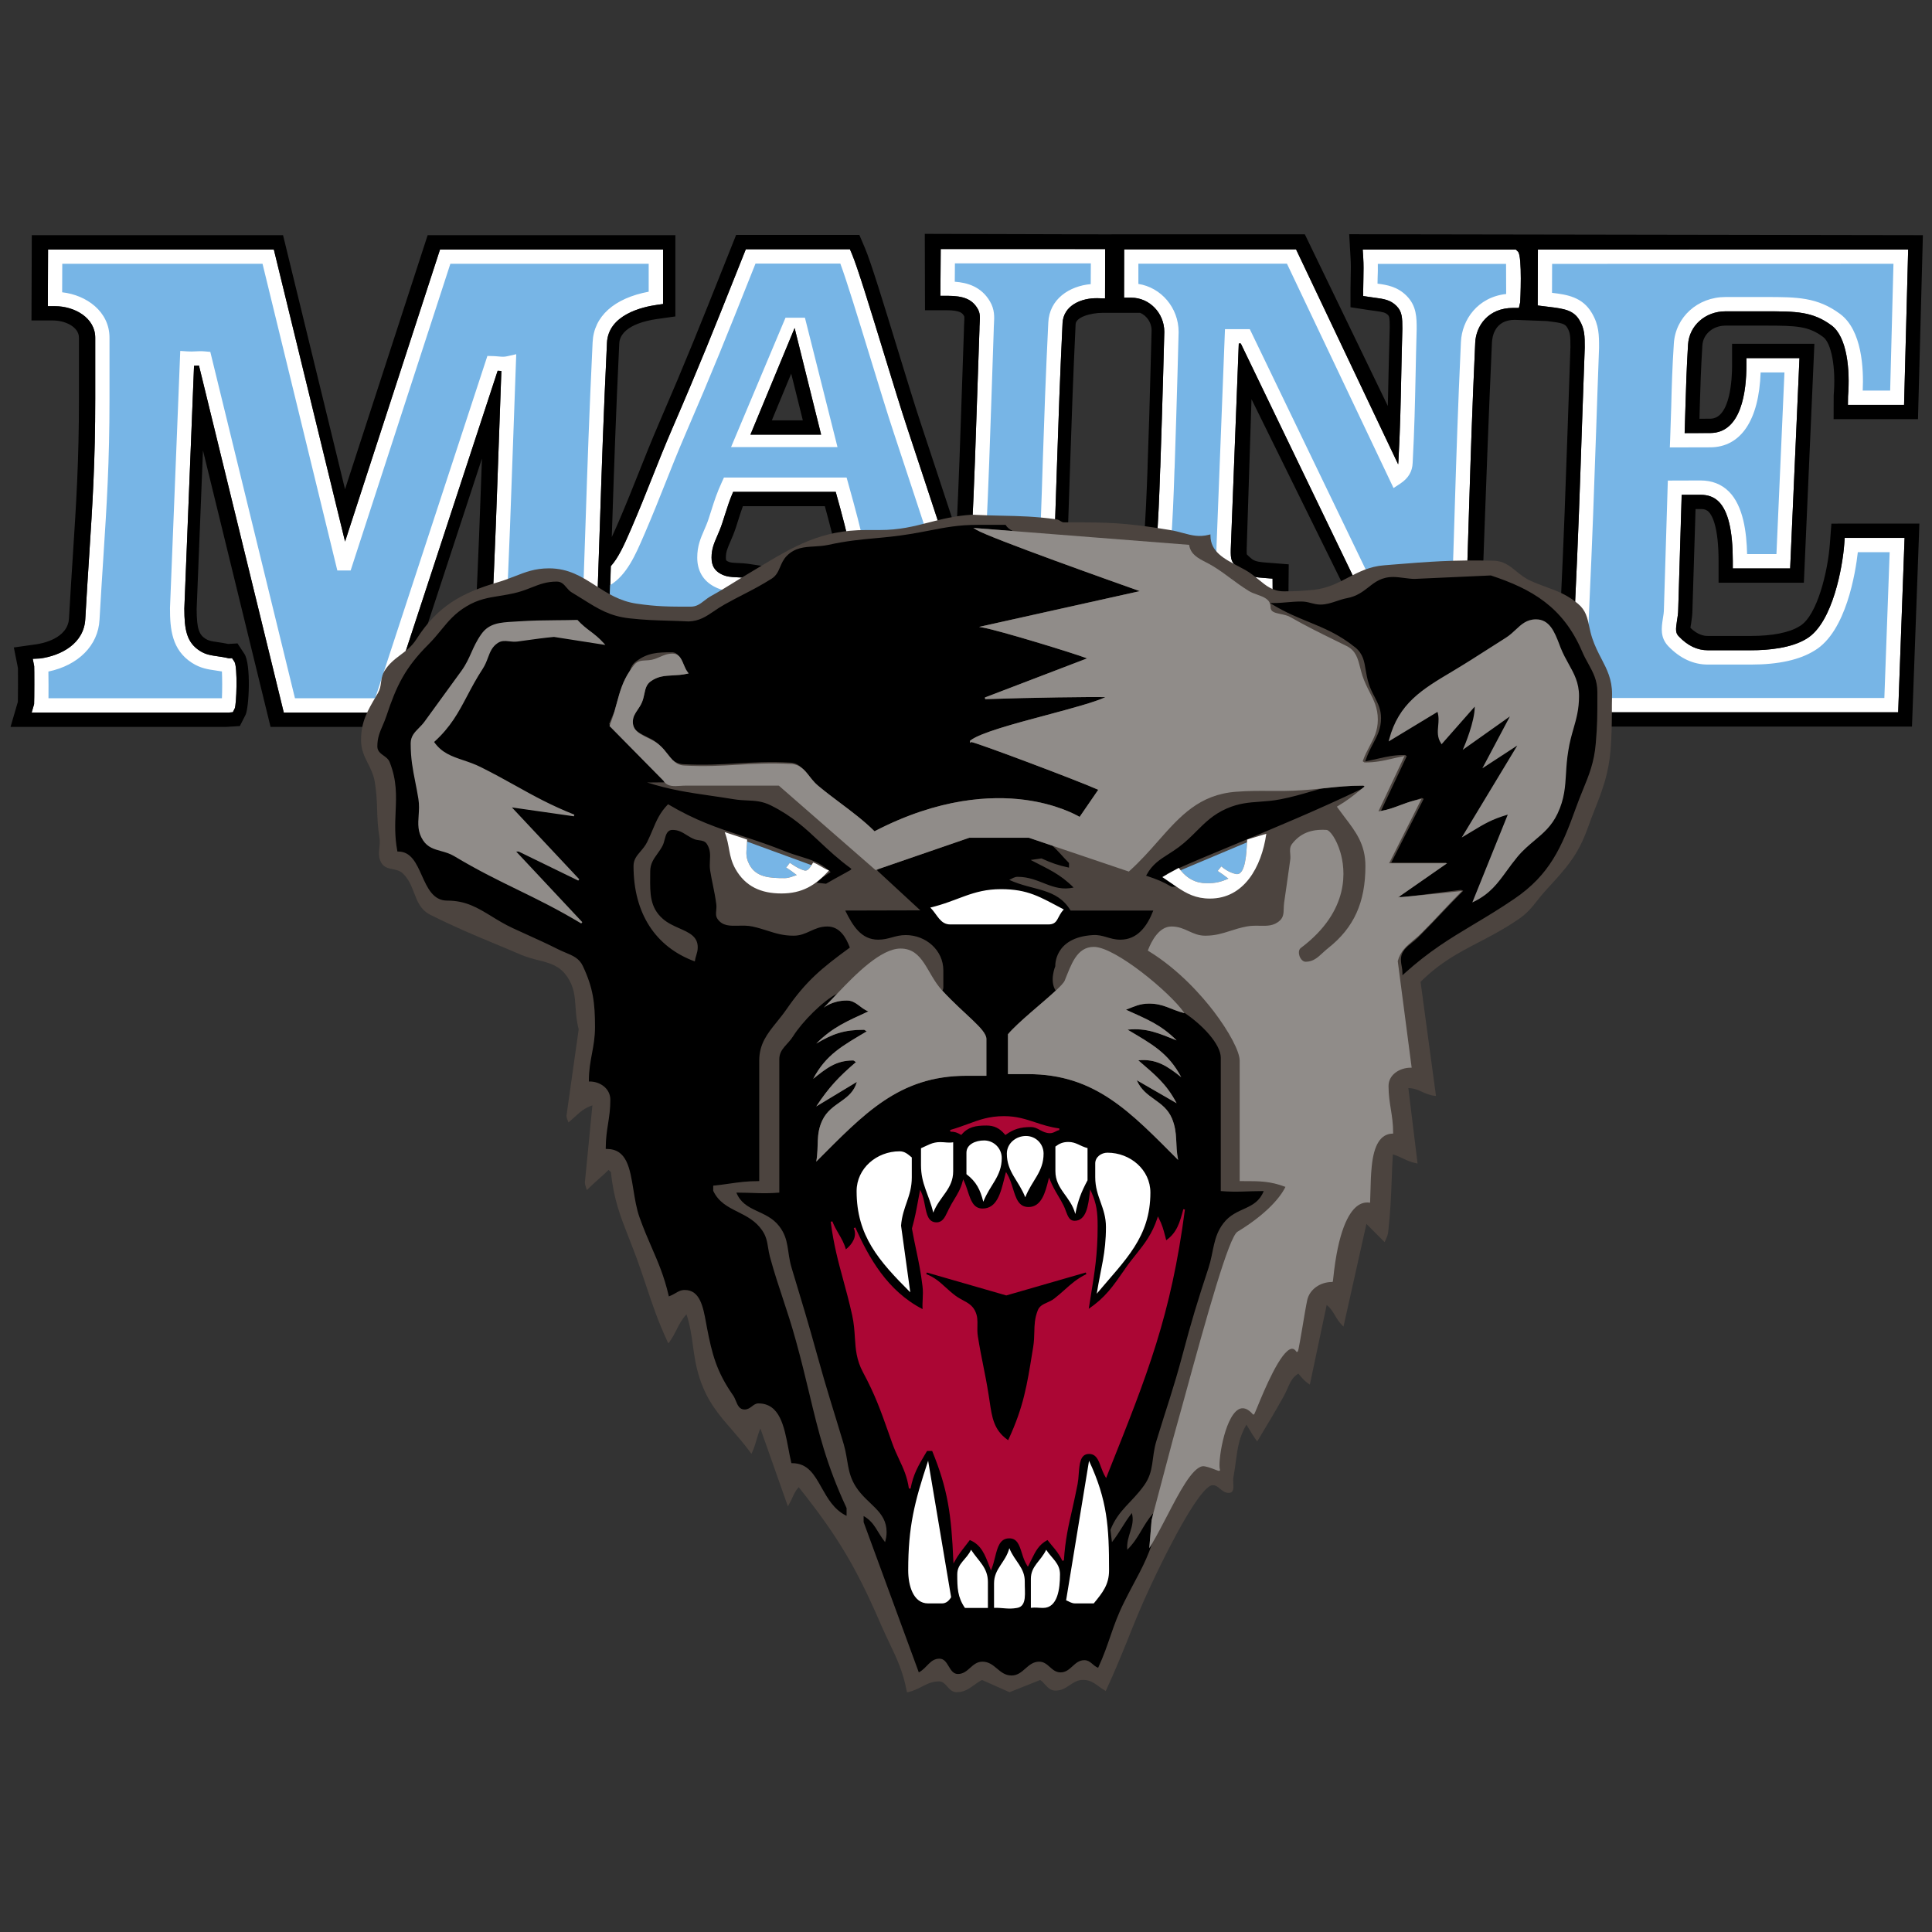 <?xml version="1.0" encoding="UTF-8" standalone="no"?>
<svg width="250px" height="250px" viewBox="0 0 250 250" version="1.1" xmlns="http://www.w3.org/2000/svg" xmlns:xlink="http://www.w3.org/1999/xlink">
    <rect x="0" y="0" width="250" height="250" fill="#333333" stroke="none"/>
    <!-- Generator: Sketch 47.1 (45422) - http://www.bohemiancoding.com/sketch -->
    <title>MAINE</title>
    <desc>Created with Sketch.</desc>
    <defs></defs>
    <g id="Page-1" stroke="none" stroke-width="1" fill="none" fill-rule="evenodd">
        <g id="MAINE" fill-rule="nonzero">
            <g id="Maine_Black_Bears_logo" transform="translate(0, 30)">
                <g id="Group" transform="translate(125.032, 94.89) scale(-1, 1) rotate(-180) translate(-125.032, -94.89) translate(1.166, 0.168)">
                    <g id="Shape">
                        <path d="M120.563,127.403 L120.519,133.455 L121.451,133.455 C123.535,133.455 124.624,133.916 125.329,135.101 C125.677,135.692 125.65,136.178 125.605,136.983 C125.588,137.273 125.571,137.58 125.573,137.877 C125.456,141.084 125.365,143.858 125.278,146.469 C125.088,152.262 124.924,157.267 124.583,164.398 C124.541,165.33 124.223,166.065 123.657,166.619 C123.867,167.033 125.051,168.542 126.159,169.921 L125.44,169.921 C122.811,169.921 121.882,167.681 120.665,163.988 L120.532,163.591 C119.825,161.452 119.25,159.705 118.696,158.016 C117.938,155.706 117.214,153.507 116.237,150.578 C115.452,148.218 114.306,144.47 113.196,140.845 C111.442,135.117 109.785,129.708 109.054,127.995 L108.813,127.431 L95.342,127.431 L94.196,130.305 C91.253,137.697 89.31,142.579 85.88,150.504 C84.791,153.03 83.983,155.066 83.201,157.037 C82.424,158.992 81.619,161.017 80.544,163.516 L80.451,163.733 C79.56,165.802 78.823,167.385 77.873,168.439 C77.846,169.237 77.692,175.636 77.738,176.097 L96.415,176.132 L96.356,175.151 C96.297,174.132 96.319,173.403 96.343,172.56 C96.359,172.061 96.374,171.537 96.374,170.911 L96.374,170.117 L95.589,169.995 C95.091,169.919 94.631,169.898 94.19,169.878 C93.413,169.842 92.801,169.815 92.111,169.443 C91.28,168.999 90.909,168.349 90.909,167.333 C90.909,166.22 91.232,165.476 91.64,164.535 C91.848,164.055 92.084,163.511 92.293,162.871 L92.645,161.772 C92.987,160.695 93.249,159.875 93.705,158.823 L106.977,158.823 C107.886,162.101 108.356,163.851 109.249,167.859 C109.332,168.23 109.246,168.423 109.161,168.552 C108.608,169.39 106.422,169.798 104.975,170.068 L104.648,170.131 L104.733,171.052 L104.558,171.055 L103.892,171.07 L103.892,171.075 C103.896,171.231 103.899,172.939 103.9,174.099 C103.903,175.468 103.905,176.092 104.829,176.092 L126.372,176.092 L126.364,175.158 C126.356,174.06 126.359,173.303 126.361,172.441 L126.364,170.179 C127.345,171.395 128.214,172.446 128.214,172.446 C128.212,172.885 128.211,173.296 128.211,173.739 L140.596,173.739 L140.596,167.588 L139.119,167.591 C137.733,167.61 137.034,167.61 136.14,166.834 C135.35,166.145 135.324,165.333 135.337,163.837 L135.337,163.362 C135.453,160.223 135.544,157.502 135.622,154.942 C135.816,149.151 135.984,144.149 136.334,137.022 C136.425,134.698 138.756,133.712 140.881,133.763 L141.826,133.791 L141.852,127.405 L120.566,127.403 L120.563,127.403 L120.563,127.403 Z M144.301,127.443 L144.288,133.697 L145.22,133.697 C147.578,133.697 149.495,135.69 149.495,138.114 L149.352,143.422 C149.236,147.424 149.145,150.786 148.977,155.64 L148.964,155.792 C148.834,159.675 148.744,162.018 148.459,165.992 C148.407,166.751 148.225,169.064 143.821,169.685 L143.018,169.797 L143.018,176.042 L162.798,176.042 L163.018,175.915 C163.562,175.597 163.562,175.597 163.51,170.898 L163.497,170.051 L162.461,169.966 C161.516,169.897 160.35,169.81 159.469,169.096 C158.07,167.972 158.083,167.547 158.096,166.284 L159.132,139.622 L159.391,139.622 L176.969,176.047 L188.42,176.047 L188.459,175.156 C188.679,169.192 188.821,164.627 188.951,160.328 C189.145,154.13 189.326,148.276 189.728,139.521 C189.819,137.354 191.399,135.023 194.624,135.023 L194.637,135.023 L195.376,135.026 L195.544,134.299 C195.557,134.248 195.842,128.306 195.259,127.737 L194.987,127.474 L175.168,127.474 L175.233,128.455 C175.298,129.502 175.272,130.247 175.259,131.109 C175.246,131.586 175.233,132.09 175.233,132.685 L175.233,133.482 L176.023,133.601 C176.244,133.636 176.464,133.666 176.684,133.695 C177.876,133.853 178.744,133.967 179.534,134.76 C180.272,135.494 180.298,136.292 180.298,137.726 C180.233,140.008 180.194,141.956 180.155,143.794 C180.078,147.416 180.026,150.542 179.78,154.987 C179.78,155.083 179.767,155.175 179.754,155.26 L166.541,127.443 L144.301,127.443 L144.301,127.443 Z M5.052,127.461 L5.026,134.798 L5.955,134.798 C8.513,134.798 11.159,136.323 11.159,138.873 L11.159,146.777 C11.159,154.938 10.809,160.371 10.365,167.25 C10.206,169.705 10.038,172.319 9.871,175.28 C9.703,178.459 6.754,180 4.05,180.382 L3.073,180.428 L3.261,181.385 C3.284,181.76 3.281,185.652 3.248,186.288 L2.932,187.386 L28.406,187.386 L28.963,187.334 L29.205,186.859 C29.442,186.394 29.603,181.468 29.17,180.805 L28.862,180.345 L28.467,180.368 C27.916,180.233 27.417,180.161 26.974,180.097 C26.118,179.974 25.443,179.88 24.684,179.391 C22.998,178.308 22.69,176.687 22.688,173.916 L23.943,142.504 C24.025,142.501 24.105,142.499 24.186,142.494 C24.322,142.487 24.451,142.481 24.581,142.477 L35.556,187.386 L48.73,187.386 L63.234,143.152 C63.389,143.166 63.546,143.178 63.712,143.184 C63.583,146.648 63.477,149.714 63.375,152.612 C63.118,159.99 62.897,166.363 62.459,175.447 C62.302,178.647 58.912,180.372 55.803,180.372 L54.877,180.372 L54.877,181.298 C54.877,182.03 54.857,182.641 54.838,183.224 C54.807,184.24 54.778,185.198 54.857,186.516 L54.91,187.386 L82.897,187.386 L82.838,186.407 C82.765,185.135 82.793,184.227 82.826,183.178 L82.823,183.178 C82.841,182.561 82.86,181.911 82.86,181.136 L82.86,180.324 L82.056,180.22 C81.56,180.156 81.094,180.119 80.649,180.087 C79.375,179.994 78.455,179.928 77.535,179.143 C76.083,177.902 76.085,176.394 76.086,174.113 L76.086,173.992 C76.235,169.856 76.353,166.276 76.465,162.908 C76.714,155.365 76.929,148.85 77.376,139.56 C77.539,135.904 81.949,134.894 83.837,134.628 L84.636,134.515 L84.636,127.461 L55.775,127.461 L43.485,165.254 L34.269,127.461 L5.052,127.461 L5.052,127.461 Z M245.751,127.461 L197.837,127.474 L197.811,134.707 L199.249,134.884 C201.282,135.125 202.461,135.325 203.225,136.624 C203.899,137.759 203.899,138.676 203.899,140.159 C203.756,144.1 203.64,147.53 203.523,150.757 C203.277,158.245 203.057,164.714 202.617,173.913 L202.591,174.595 C202.526,176.334 202.487,177.591 201.334,178.59 C200.039,179.71 198.899,180.025 196.852,180.31 L196.205,180.4 L196.075,181.045 C196.062,181.075 196.01,186.398 196.062,186.63 L196.231,187.347 L244.456,187.347 L245.285,164.78 L237.539,164.783 L237.474,165.64 C237.28,168.329 236.036,175.744 232.63,177.81 C230.635,179.058 227.604,179.32 225.427,179.32 L219.832,179.32 C218.459,179.32 217.215,178.731 216.062,177.516 C215.635,177.078 215.661,176.628 215.829,175.543 C215.907,175.07 215.997,174.533 215.997,173.985 L216.451,159.207 L218.873,159.202 L218.886,159.202 C219.87,159.202 220.635,159.494 221.244,160.095 C222.461,161.319 223.057,163.84 223.057,167.806 L223.057,168.735 L230.479,168.735 L231.684,141.517 L224.819,141.517 L224.819,142.443 C224.819,145.714 224.21,151.2 220.142,151.21 L216.826,151.22 C216.865,149.987 216.904,148.882 216.93,147.829 C217.008,145.213 217.073,142.952 217.267,139.764 C217.422,137.312 219.495,135.463 222.111,135.463 L227.306,135.463 L227.358,135.463 C231.244,135.463 233.394,135.474 235.842,137.29 C237.837,138.772 238.251,143.004 237.966,146.469 L237.953,147.569 L245.22,147.569 L245.751,127.461 L245.751,127.461 Z M101.658,137.624 L105.088,151.42 L95.94,151.42 L101.658,137.624 Z" fill="#FFFFFF" transform="translate(124.342, 157.394) scale(-1, 1) rotate(-180) translate(-124.342, -157.394) "></path>
                        <path d="M118.501,125.552 L118.528,135.437 L121.297,135.437 C123.14,135.437 123.377,135.835 123.582,136.178 C123.628,136.258 123.641,136.338 123.604,137.013 C123.584,137.335 123.567,137.675 123.569,137.942 C123.453,141.14 123.364,143.908 123.277,146.513 C123.091,152.194 122.925,157.128 122.597,164.04 C122.538,163.865 122.484,163.711 122.422,163.522 L122.291,163.124 C121.584,160.988 121.009,159.242 120.455,157.553 C119.694,155.242 118.973,153.041 117.995,150.11 C117.218,147.771 116.071,144.034 114.964,140.418 C113.196,134.642 111.526,129.187 110.756,127.383 L110.036,125.694 L94.087,125.694 L92.475,129.737 C89.539,137.113 87.6,141.984 84.18,149.887 C83.082,152.437 82.268,154.485 81.481,156.467 C80.707,158.413 79.908,160.423 78.845,162.896 L78.75,163.114 C78.474,163.753 78.229,164.291 77.996,164.788 C78.016,164.225 78.036,163.658 78.054,163.107 C78.304,155.564 78.519,149.05 78.965,139.757 C79.067,137.489 82.404,136.775 83.835,136.575 L86.227,136.238 L86.227,125.724 L54.172,125.724 L43.481,158.598 L35.46,125.724 L2.948,125.724 L2.907,136.762 L5.695,136.762 C7.308,136.762 9.05,137.615 9.05,138.988 L9.05,146.892 C9.05,154.996 8.698,160.405 8.256,167.254 C8.097,169.711 7.93,172.327 7.762,175.299 C7.623,177.953 4.214,178.567 3.532,178.663 L0.625,179.074 L1.157,181.742 C1.171,182.509 1.168,185.229 1.147,186.103 L0.198,189.352 L28.101,189.352 L29.869,189.243 L30.597,187.815 C31.067,186.894 31.336,181.25 30.461,179.908 L29.568,178.549 L28.366,178.618 C27.84,178.504 27.371,178.436 26.978,178.381 C26.172,178.265 25.831,178.207 25.426,177.948 C24.636,177.439 24.283,176.748 24.281,174.105 L25.099,153.576 L33.843,189.352 L49.812,189.352 L52.765,180.343 L52.765,181.413 C52.765,182.123 52.747,182.719 52.729,183.283 C52.697,184.342 52.665,185.34 52.75,186.742 L52.906,189.352 L84.599,189.352 L84.427,186.413 C84.358,185.221 84.386,184.355 84.414,183.348 C84.434,182.715 84.453,182.046 84.453,181.251 L84.453,178.815 L82.036,178.498 C81.503,178.428 81.001,178.39 80.523,178.355 C79.559,178.285 79.124,178.235 78.794,178.066 L98.378,178.102 L98.206,175.156 C98.15,174.219 98.171,173.53 98.195,172.73 C98.209,172.215 98.225,171.672 98.225,171.026 L98.225,168.642 L95.87,168.281 C95.26,168.186 94.715,168.163 94.277,168.144 C93.557,168.111 93.29,168.09 92.984,167.926 C92.799,167.827 92.761,167.804 92.761,167.445 C92.761,166.746 92.937,166.309 93.338,165.386 C93.562,164.869 93.818,164.283 94.054,163.562 L94.41,162.447 C94.603,161.838 94.77,161.318 94.962,160.789 L105.567,160.789 C106.197,163.081 106.63,164.767 107.298,167.729 C106.579,168.001 105.314,168.237 104.634,168.364 L104.303,168.427 L104.558,171.169 L104.733,171.167 L104.647,170.246 L104.975,170.182 C106.422,169.913 108.607,169.505 109.16,168.667 C109.246,168.537 109.334,168.344 109.251,167.974 C108.358,163.966 107.886,162.216 106.976,158.938 L93.704,158.938 C93.248,159.989 92.987,160.809 92.645,161.887 L92.292,162.985 C92.084,163.625 91.848,164.169 91.64,164.65 C91.231,165.59 90.909,166.335 90.909,167.448 C90.909,168.463 91.279,169.114 92.111,169.558 C92.8,169.928 93.415,169.957 94.193,169.993 C94.633,170.013 95.09,170.033 95.589,170.11 L96.374,170.232 L96.374,171.026 C96.374,171.651 96.36,172.176 96.343,172.675 C96.318,173.518 96.296,174.247 96.356,175.265 L96.414,176.247 L77.738,176.212 C77.691,175.751 77.678,175.151 77.677,174.36 L77.677,174.225 L77.677,174.172 C77.716,173.08 77.753,172.032 77.788,171.01 C77.818,170.171 77.845,169.352 77.873,168.554 C78.822,167.5 79.559,165.917 80.45,163.848 L80.544,163.631 C81.619,161.132 82.423,159.107 83.2,157.151 C83.983,155.181 84.791,153.145 85.879,150.619 C89.309,142.694 91.255,137.812 94.198,130.419 L95.342,127.546 L108.813,127.546 L109.054,128.11 C109.785,129.823 111.441,135.232 113.195,140.96 C114.305,144.585 115.454,148.333 116.239,150.693 C117.216,153.622 117.937,155.821 118.695,158.131 C119.25,159.82 119.825,161.567 120.532,163.706 L120.664,164.103 C121.882,167.796 122.81,170.036 125.44,170.036 L126.366,170.036 L126.364,172.555 C126.362,173.418 126.358,174.175 126.366,175.273 L126.374,176.207 L104.829,176.207 C103.904,176.207 103.905,175.583 103.902,174.213 C103.901,173.054 103.899,171.346 103.895,171.19 L102.044,171.215 C102.046,171.414 102.049,173.081 102.051,174.216 C102.053,175.267 102.057,178.058 104.829,178.058 L128.238,178.058 L128.221,175.724 L141.386,175.724 L141.386,177.869 L165.505,177.869 L165.595,168.316 L162.81,168.098 C162.046,168.042 161.269,167.985 160.842,167.633 C160.323,167.22 160.181,167.015 160.168,167.015 C160.155,166.903 160.155,166.553 160.155,166.294 L160.777,146.945 L176.023,177.874 L190.414,177.874 L190.518,175.202 C190.686,170.72 190.816,167.026 190.932,163.644 C191.217,155.914 191.437,149.811 191.891,139.58 C191.93,138.9 192.228,136.679 194.844,136.679 L199.028,136.838 C200.958,137.067 201.347,137.191 201.632,137.681 C202.033,138.349 202.046,138.812 202.046,140.206 C201.904,144.149 201.787,147.58 201.684,150.808 C201.424,158.29 201.204,164.752 200.764,173.94 L200.738,174.638 C200.673,176.391 200.608,176.882 200.129,177.302 C199.184,178.118 198.419,178.338 196.593,178.59 L194.637,178.861 L194.261,180.796 C194.209,181.031 194.132,186.572 194.261,187.159 L194.766,189.312 L246.243,189.312 L247.202,163.044 L235.816,163.049 L235.621,165.619 C235.362,169.239 233.976,174.944 231.761,176.287 L231.645,176.353 C230.375,177.146 228.173,177.583 225.427,177.583 L219.831,177.583 C219.326,177.583 218.549,177.471 217.577,176.536 C217.59,176.364 217.629,176.133 217.668,175.947 C217.746,175.432 217.836,174.791 217.836,174.155 L218.238,161.168 L218.873,161.166 C219.456,161.136 219.753,161.344 219.935,161.52 C220.401,161.997 221.217,163.461 221.217,167.921 L221.217,170.699 L232.253,170.699 L233.614,139.781 L222.966,139.781 L222.966,142.555 C222.966,144.176 222.772,149.466 220.142,149.473 L218.743,149.478 C218.756,148.969 218.769,148.478 218.782,147.997 C218.86,145.396 218.924,143.149 219.119,139.988 C219.209,138.528 220.492,137.427 222.111,137.427 L227.305,137.427 C231.36,137.427 232.862,137.498 234.741,138.89 C235.829,139.699 236.412,142.87 236.114,146.428 L236.101,149.533 L247.02,149.533 L247.655,125.724 L173.419,125.6 L173.588,128.54 C173.652,129.51 173.64,130.186 173.614,131.042 C173.601,131.533 173.588,132.051 173.588,132.664 L173.588,135.049 L175.945,135.409 C176.191,135.445 176.424,135.477 176.658,135.507 C177.81,135.661 178.108,135.73 178.432,136.049 C178.614,136.226 178.665,136.455 178.665,137.647 C178.601,139.919 178.549,141.86 178.51,143.691 C178.484,145.111 178.458,146.456 178.419,147.833 L167.681,125.615 L142.655,125.615 L142.655,125.62 L118.501,125.552 L118.501,125.552 Z M120.563,127.518 L141.839,127.523 L141.826,133.906 L140.881,133.881 C138.756,133.83 136.425,134.813 136.321,137.137 C135.984,144.264 135.816,149.265 135.622,155.057 C135.544,157.616 135.453,160.338 135.337,163.477 L135.337,163.952 C135.324,165.448 135.35,166.263 136.14,166.952 C137.034,167.728 137.733,167.727 139.119,167.708 L140.596,167.703 L140.596,173.856 L140.596,173.853 L128.214,173.853 C128.214,173.41 128.214,173 128.216,172.561 L128.216,168.186 L125.44,168.186 C125.249,168.186 125.078,168.149 124.912,168.093 C124.453,167.939 124.067,167.544 123.657,166.734 C124.223,166.18 124.54,165.445 124.583,164.513 C124.924,157.382 125.088,152.377 125.278,146.584 C125.365,143.973 125.456,141.197 125.573,137.99 C125.571,137.693 125.587,137.388 125.605,137.098 C125.65,136.293 125.677,135.807 125.329,135.216 C124.624,134.031 123.535,133.57 121.451,133.57 L120.519,133.57 L120.563,127.518 L120.563,127.518 Z M144.301,127.558 L166.541,127.558 L179.754,155.376 C179.767,155.29 179.78,155.201 179.78,155.105 C180.026,150.659 180.078,147.531 180.155,143.909 C180.194,142.071 180.233,140.123 180.298,137.841 C180.298,136.407 180.272,135.609 179.534,134.875 C178.744,134.082 177.876,133.968 176.684,133.81 C176.464,133.781 176.244,133.751 176.023,133.716 L175.233,133.597 L175.233,132.801 C175.233,132.205 175.246,131.701 175.259,131.224 C175.272,130.362 175.298,129.617 175.233,128.57 L175.168,127.589 L194.987,127.589 L195.259,127.855 C195.842,128.423 195.557,134.363 195.544,134.415 L195.376,135.141 L194.637,135.138 L194.624,135.138 C191.399,135.138 189.819,137.469 189.728,139.636 C189.326,148.391 189.145,154.245 188.951,160.443 C188.821,164.742 188.679,169.307 188.459,175.271 L188.42,176.162 L176.969,176.162 L159.391,139.737 L159.132,139.737 L158.096,166.399 C158.083,167.662 158.07,168.087 159.469,169.211 C160.35,169.925 161.516,170.014 162.461,170.084 L163.51,170.166 L163.51,171.013 C163.562,175.712 163.562,175.712 163.018,176.03 L162.798,176.157 L143.018,176.157 L143.018,169.912 L143.821,169.801 C148.225,169.179 148.407,166.869 148.459,166.11 C148.744,162.136 148.834,159.79 148.964,155.907 L148.977,155.755 C149.145,150.902 149.236,147.539 149.352,143.538 L149.495,138.229 C149.495,135.805 147.578,133.813 145.22,133.813 L144.288,133.813 L144.301,127.558 L144.301,127.558 Z M5.052,127.576 L34.266,127.576 L43.484,165.369 L55.772,127.576 L84.633,127.576 L84.633,134.629 L83.837,134.741 C81.948,135.006 77.536,136.019 77.373,139.674 L77.376,139.674 C76.929,148.965 76.714,155.48 76.465,163.023 C76.352,166.391 76.234,169.971 76.085,174.107 L76.085,174.228 C76.084,176.509 76.083,178.016 77.535,179.257 C78.455,180.042 79.374,180.108 80.649,180.202 C81.093,180.234 81.56,180.27 82.056,180.335 L82.86,180.439 L82.86,181.251 C82.86,182.026 82.841,182.676 82.823,183.292 C82.791,184.342 82.764,185.25 82.838,186.522 L82.894,187.501 L54.907,187.501 L54.856,186.63 C54.777,185.313 54.807,184.355 54.838,183.339 C54.856,182.756 54.874,182.145 54.874,181.413 L54.874,180.487 L55.801,180.487 C58.909,180.487 62.299,178.761 62.456,175.562 C62.894,166.478 63.115,160.105 63.372,152.726 C63.474,149.829 63.58,146.763 63.709,143.299 C63.543,143.292 63.386,143.281 63.231,143.266 L48.729,187.501 L35.556,187.501 L24.58,142.592 C24.451,142.594 24.321,142.602 24.185,142.608 C24.105,142.612 24.025,142.616 23.943,142.619 L22.688,174.028 C22.689,176.799 22.997,178.423 24.684,179.506 C25.443,179.994 26.118,180.089 26.974,180.212 C27.417,180.276 27.915,180.348 28.464,180.483 L28.859,180.459 L29.167,180.919 C29.6,181.583 29.442,186.506 29.205,186.971 L28.962,187.449 L28.403,187.501 L2.929,187.501 L3.248,186.402 C3.282,185.766 3.282,181.875 3.258,181.5 L3.071,180.542 L4.05,180.497 C6.754,180.115 9.701,178.573 9.869,175.395 C10.035,172.434 10.203,169.82 10.362,167.365 C10.806,160.485 11.156,155.053 11.156,146.892 L11.156,138.988 C11.156,136.438 8.511,134.913 5.952,134.913 L5.024,134.913 L5.052,127.576 L5.052,127.576 Z M245.751,127.576 L245.22,147.684 L237.953,147.684 L237.966,146.581 C238.251,143.116 237.837,138.887 235.842,137.405 C233.394,135.588 231.244,135.578 227.358,135.578 L227.306,135.578 L222.111,135.578 C219.495,135.578 217.422,137.424 217.267,139.877 C217.073,143.064 217.008,145.327 216.93,147.944 C216.904,148.997 216.865,150.099 216.826,151.333 L220.142,151.325 C224.21,151.314 224.819,145.826 224.819,142.555 L224.819,141.629 L231.684,141.629 L230.479,168.847 L223.057,168.847 L223.057,167.921 C223.057,163.954 222.461,161.434 221.244,160.209 C220.635,159.608 219.87,159.317 218.886,159.317 L218.873,159.317 L216.438,159.322 L215.997,174.099 C215.997,174.647 215.907,175.185 215.829,175.658 C215.661,176.743 215.635,177.193 216.062,177.63 C217.215,178.845 218.446,179.435 219.819,179.435 L225.427,179.435 C227.604,179.435 230.635,179.173 232.63,177.924 C236.036,175.858 237.28,168.441 237.474,165.752 L237.539,164.895 L245.285,164.895 L244.456,187.462 L196.231,187.462 L196.062,186.744 C196.01,186.513 196.062,181.19 196.075,181.16 L196.205,180.515 L196.852,180.424 C198.899,180.14 200.039,179.825 201.334,178.704 C202.487,177.706 202.526,176.447 202.591,174.707 L202.617,174.028 C203.057,164.829 203.277,158.36 203.523,150.871 C203.64,147.645 203.756,144.213 203.899,140.272 C203.899,138.788 203.899,137.874 203.225,136.739 C202.461,135.44 201.282,135.24 199.249,134.999 L197.811,134.819 L197.837,127.586 L245.751,127.576 L245.751,127.576 Z M141.554,135.771 L146.373,135.771 C147.241,136.156 147.85,137.045 147.85,138.037 L147.707,143.348 C147.604,147.344 147.513,150.702 147.332,155.548 L147.332,155.755 C147.189,159.596 147.098,161.914 146.813,165.837 C146.775,166.348 146.71,167.416 143.769,167.83 L142.293,168.037 L142.293,165.869 L139.521,165.869 L138.951,165.874 C137.552,165.888 137.513,165.843 137.202,165.576 C137.06,165.453 137.021,165.219 137.034,163.987 L137.034,163.559 C137.15,160.408 137.241,157.675 137.319,155.105 C137.513,149.33 137.681,144.343 138.018,137.233 C138.057,136.359 139.883,135.771 141.554,135.771 L141.554,135.771 Z M101.657,137.74 L95.939,151.535 L105.087,151.535 L101.657,137.74 Z M101.216,143.638 L102.719,149.683 L98.71,149.683 L101.216,143.638 L101.216,143.638 Z M61.198,154.627 C60.968,161.202 60.747,167.214 60.35,175.47 C60.249,177.527 57.799,178.636 55.543,178.636 L53.324,178.636 L61.198,154.627 Z" fill="#000000" transform="translate(123.926, 157.452) scale(-1, 1) rotate(-180) translate(-123.926, -157.452) "></path>
                        <path d="M122.4,129.255 L122.382,131.633 C124.012,131.75 125.794,132.264 126.921,134.158 C127.557,135.235 127.504,136.179 127.452,137.09 C127.438,137.348 127.422,137.618 127.422,137.91 C127.306,141.149 127.216,143.923 127.131,146.532 C126.939,152.332 126.773,157.341 126.433,164.485 C126.365,165.931 125.829,167.109 124.909,167.981 C125.075,168.037 125.249,168.072 125.44,168.072 L128.216,168.072 L128.214,171.89 L138.744,171.89 L138.744,169.449 L138.744,169.446 C137.422,169.463 136.218,169.359 134.922,168.231 C133.459,166.949 133.472,165.357 133.484,163.819 L133.484,163.326 C133.601,160.157 133.692,157.437 133.769,154.879 C133.964,149.081 134.132,144.073 134.482,136.936 C134.611,133.872 137.215,132.19 139.974,131.942 L139.987,129.258 L122.4,129.255 L122.4,129.255 Z M96.597,129.283 L95.916,130.991 C92.968,138.397 91.018,143.289 87.578,151.238 C86.501,153.738 85.698,155.761 84.921,157.72 C84.139,159.688 83.33,161.725 82.245,164.25 L82.15,164.465 C81.06,166.996 79.94,169.584 77.786,170.896 C77.751,171.918 77.714,172.966 77.675,174.058 L77.675,174.111 L77.677,174.111 L77.677,174.246 L94.472,174.278 C94.46,173.638 94.477,173.084 94.495,172.508 C94.501,172.264 94.509,172.011 94.514,171.746 C94.377,171.738 94.242,171.735 94.11,171.729 C93.219,171.688 92.295,171.646 91.236,171.076 C89.811,170.315 89.057,169.02 89.057,167.334 C89.057,165.837 89.486,164.846 89.94,163.8 C90.137,163.344 90.35,162.862 90.535,162.294 L90.882,161.213 C91.284,159.945 91.601,158.945 92.266,157.51 L92.513,156.971 L108.383,156.971 L108.574,157.649 C109.618,161.414 110.095,163.133 111.058,167.456 C111.231,168.23 111.108,168.965 110.703,169.576 C109.788,170.963 107.613,171.454 105.734,171.812 C105.75,172.37 105.751,173.11 105.753,174.094 L105.753,174.241 L124.509,174.241 C124.509,173.589 124.51,173.039 124.512,172.438 L124.512,171.706 C121.085,171.175 119.931,167.681 118.903,164.568 L118.775,164.177 C118.065,162.036 117.491,160.283 116.935,158.593 C116.177,156.287 115.457,154.09 114.481,151.163 C113.689,148.782 112.589,145.19 111.425,141.387 C109.918,136.47 108.365,131.402 107.571,129.284 L96.597,129.284 L96.597,129.283 Z M146.14,129.296 L146.14,131.917 C149.08,132.377 151.347,134.992 151.347,138.14 L151.205,143.471 C151.088,147.477 150.997,150.846 150.829,155.705 L150.816,155.858 C150.687,159.762 150.596,162.118 150.311,166.126 C150.155,168.089 149.08,170.537 144.883,171.384 L144.883,174.19 L161.632,174.19 C161.645,173.467 161.645,172.466 161.658,171.758 C160.648,171.655 159.391,171.409 158.303,170.539 C156.308,168.928 156.218,167.859 156.244,166.251 L156.256,165.738 L157.345,137.774 L160.557,137.771 L178.122,174.195 L186.645,174.195 C186.839,168.668 186.982,164.349 187.098,160.27 C187.293,154.065 187.474,148.206 187.876,139.438 C188.005,136.545 190.052,133.624 193.731,133.22 C193.731,132.229 193.731,130.402 193.718,129.326 L177.124,129.326 C177.137,129.989 177.124,130.561 177.098,131.155 C177.098,131.388 177.098,131.627 177.085,131.881 C178.355,132.052 179.65,132.266 180.842,133.452 C182.15,134.763 182.15,136.281 182.15,137.751 C182.085,140.055 182.047,141.999 182.008,143.832 C181.93,147.471 181.865,150.609 181.632,155.07 C181.593,156.182 181.075,157.06 180.052,157.74 L179.158,158.332 L165.363,129.296 L146.14,129.296 L146.14,129.296 Z M6.891,129.313 L6.876,132.999 C10.027,133.355 13.003,135.495 13.003,138.874 L13.003,146.778 C13.003,154.998 12.651,160.458 12.204,167.368 C12.046,169.819 11.877,172.429 11.711,175.381 C11.536,178.7 8.97,181.265 5.097,182.076 C5.11,183.029 5.124,184.498 5.108,185.534 L27.551,185.534 C27.596,184.595 27.596,182.929 27.551,182.065 C27.259,182.011 26.981,181.971 26.706,181.932 C25.756,181.796 24.773,181.656 23.675,180.95 C21.049,179.263 20.83,176.532 20.83,173.879 L22.159,140.587 L23.108,140.649 C23.488,140.677 23.79,140.66 24.084,140.646 C24.465,140.625 24.86,140.603 25.39,140.652 L26.048,140.713 L37.003,185.534 L47.38,185.534 L61.902,141.238 L62.591,141.254 C62.876,141.261 63.124,141.284 63.354,141.305 C63.777,141.344 64.054,141.37 64.462,141.278 L65.636,141.012 L65.591,142.213 C65.446,146.107 65.326,149.495 65.216,152.678 C64.959,160.061 64.738,166.438 64.301,175.535 C64.102,179.547 60.398,181.854 56.711,182.184 C56.705,182.573 56.693,182.933 56.683,183.283 C56.659,184.042 56.639,184.722 56.661,185.534 L80.94,185.534 C80.918,184.647 80.942,183.901 80.965,183.124 C80.977,182.757 80.986,182.381 80.994,181.972 C80.828,181.959 80.667,181.945 80.508,181.934 C79.067,181.83 77.707,181.73 76.325,180.55 C74.224,178.752 74.225,176.501 74.225,174.113 L74.225,173.959 C74.376,169.793 74.494,166.212 74.605,162.845 C74.855,155.296 75.071,148.775 75.518,139.473 C75.668,136.121 78.298,133.76 82.775,132.924 L82.775,129.313 L57.11,129.313 L44.207,168.995 L42.484,168.995 L32.806,129.313 L6.891,129.313 L6.891,129.313 Z M243.847,129.313 L199.676,129.323 L199.663,133.07 C201.619,133.303 203.601,133.604 204.819,135.684 C205.751,137.253 205.751,138.55 205.751,140.192 C205.609,144.165 205.479,147.595 205.376,150.82 C205.117,158.315 204.896,164.788 204.469,174.001 L204.443,174.66 C204.365,176.613 204.301,178.46 202.552,179.986 C200.997,181.324 199.547,181.756 197.902,182.025 C197.902,182.955 197.889,184.513 197.889,185.497 L242.668,185.497 L243.355,166.633 L239.236,166.633 C238.938,169.23 237.746,176.879 233.666,179.344 C231.71,180.57 228.951,181.173 225.427,181.173 L219.832,181.173 C217.953,181.173 216.231,180.375 214.715,178.8 C213.627,177.657 213.834,176.38 214.003,175.254 C214.08,174.828 214.145,174.388 214.145,173.956 L214.65,157.363 L218.86,157.35 L218.886,157.35 C220.363,157.35 221.593,157.833 222.552,158.784 C224.443,160.681 224.845,164.126 224.909,166.88 L228.705,166.88 L229.741,143.37 L226.658,143.37 C226.451,149.534 224.106,153.051 220.142,153.061 L214.909,153.074 L214.948,152.113 C215,150.485 215.052,149.09 215.091,147.774 C215.155,145.14 215.22,142.868 215.427,139.651 C215.635,136.209 218.51,133.612 222.111,133.612 L227.241,133.612 L227.306,133.612 C231.36,133.612 234.003,133.622 236.943,135.803 C239.793,137.918 240,142.918 239.87,145.718 L243.42,145.718 L243.847,129.314 L243.847,129.313 Z M100.479,136.288 L102.991,136.288 L107.206,153.032 L93.433,153.032 L100.479,136.288 Z" fill="#77B5E6" transform="translate(124.472, 157.395) scale(-1, 1) rotate(-180) translate(-124.472, -157.395) "></path>
                        <path d="M124.606,0.628 C122.405,0.767 120.681,1.21 119.014,1.637 C117.062,2.139 115.218,2.611 112.71,2.611 L110.926,2.611 C105.066,2.611 101.618,4.683 96.845,7.551 C96.501,7.756 96.153,7.966 95.795,8.18 C95.009,8.644 94.37,9.041 93.75,9.425 C92.851,9.982 92.001,10.508 90.838,11.155 C90.499,11.346 90.219,11.561 89.951,11.768 C89.418,12.177 88.959,12.528 88.212,12.528 C85.42,12.528 83.881,12.531 81.187,12.135 C79.026,11.815 77.453,10.802 75.933,9.825 C74.128,8.666 72.426,7.57 69.865,7.57 C68.065,7.57 66.851,8.045 65.443,8.595 C64.778,8.854 64.092,9.12 63.288,9.359 C58.702,10.714 55.501,12.358 52.712,16.746 C52.127,17.666 51.389,18.22 50.674,18.758 C49.918,19.324 49.139,19.911 48.545,20.916 C48.262,21.405 48.198,21.883 48.136,22.346 C48.074,22.806 48.013,23.24 47.751,23.692 L47.516,24.091 C46.377,26.023 45.554,27.422 45.554,29.798 C45.554,31.048 45.987,31.907 46.446,32.817 C46.81,33.54 47.187,34.289 47.341,35.271 C47.563,36.627 47.601,37.747 47.637,38.828 C47.674,39.916 47.711,41.04 47.935,42.411 C48.014,42.892 47.968,43.324 47.922,43.738 C47.856,44.359 47.794,44.944 48.145,45.618 C48.47,46.251 49.065,46.377 49.644,46.496 C50.101,46.592 50.575,46.688 50.944,47.035 C51.729,47.778 52.079,48.688 52.416,49.565 C52.851,50.699 53.263,51.772 54.541,52.412 C57.737,54.009 60.051,54.972 62.728,56.087 C63.821,56.543 64.951,57.012 66.25,57.57 C67.021,57.898 67.763,58.088 68.482,58.271 C69.937,58.64 71.194,58.959 72.155,60.31 C73.131,61.677 73.215,62.922 73.313,64.363 C73.374,65.251 73.435,66.168 73.719,67.197 L72.135,78.407 C72.159,78.681 72.232,78.861 72.324,79.092 L72.398,79.275 L72.514,79.174 C72.738,78.978 72.946,78.791 73.141,78.611 C73.886,77.927 74.483,77.38 75.492,77.061 L74.516,87.034 C74.538,87.323 74.597,87.5 74.675,87.727 L74.773,88.023 L74.9,87.896 C75.404,87.392 75.851,86.996 76.281,86.614 C76.69,86.251 77.114,85.877 77.589,85.407 C77.68,85.521 77.766,85.604 77.89,85.696 C78.236,89.184 79.105,91.394 80.199,94.188 C80.543,95.056 80.895,95.962 81.266,96.973 C81.756,98.333 82.148,99.499 82.525,100.639 C83.306,102.97 83.981,104.991 85.237,107.698 L85.316,107.867 L85.425,107.724 C85.856,107.128 86.133,106.584 86.402,106.053 C86.74,105.38 87.06,104.745 87.668,104.097 C88.155,105.626 88.332,106.908 88.501,108.165 C88.679,109.473 88.86,110.833 89.396,112.452 C90.369,115.38 91.832,117.076 93.526,119.019 C94.31,119.926 95.122,120.859 95.959,121.999 L96.07,122.154 L96.149,121.986 C96.438,121.351 96.595,120.807 96.749,120.276 C96.878,119.835 97.012,119.369 97.227,118.864 L100.784,128.942 L100.903,128.734 C101.102,128.398 101.241,128.1 101.376,127.802 C101.596,127.323 101.786,126.895 102.188,126.468 C107.187,132.75 109.579,136.74 112.806,144.201 C113.211,145.133 113.597,145.949 113.97,146.727 C114.895,148.67 115.694,150.341 116.174,152.905 L116.194,153.009 L116.303,152.996 C117.018,152.841 117.574,152.556 118.109,152.284 C118.791,151.934 119.437,151.597 120.348,151.597 C120.819,151.597 121.104,151.921 121.405,152.258 C121.727,152.62 122.057,152.996 122.627,152.996 C123.596,152.996 124.209,152.556 124.859,152.089 C125.179,151.856 125.51,151.623 125.904,151.416 L129.469,152.996 L133.433,151.416 C133.692,151.584 133.886,151.817 134.08,152.025 C134.443,152.413 134.78,152.789 135.427,152.789 C136.205,152.789 136.749,152.426 137.267,152.076 C137.785,151.727 138.277,151.403 138.99,151.403 C139.845,151.403 140.363,151.778 140.984,152.219 C141.231,152.4 141.503,152.595 141.813,152.776 L141.917,152.841 L141.969,152.724 C143.148,150.185 143.977,148.113 144.793,146.105 C145.622,144.019 146.49,141.869 147.72,139.24 C151.554,131.079 154.56,126.209 155.751,126.209 C156.166,126.209 156.438,126.442 156.723,126.688 C157.034,126.934 157.345,127.206 157.837,127.206 C158.005,127.206 158.148,127.154 158.251,127.051 C158.472,126.817 158.446,126.39 158.42,125.949 C158.407,125.665 158.394,125.367 158.446,125.133 C158.588,124.382 158.666,123.722 158.756,123.074 C158.99,121.39 159.158,120.043 160.117,118.372 C160.285,118.631 160.427,118.864 160.557,119.084 C160.803,119.512 161.049,119.9 161.412,120.418 L161.516,120.548 L161.943,119.835 C163.083,117.944 163.821,116.714 164.974,114.654 C165.168,114.304 165.311,113.968 165.453,113.644 C165.79,112.892 166.075,112.245 166.839,111.766 L166.904,111.843 C167.319,112.348 167.617,112.711 168.187,113.1 L168.329,113.19 L170.505,102.892 C171.01,103.281 171.282,103.747 171.58,104.24 C171.839,104.667 172.098,105.12 172.539,105.548 L172.681,105.69 L175.648,92.4 L178.005,94.758 L178.148,94.447 C178.303,94.097 178.433,93.812 178.472,93.385 C178.756,90.785 178.834,88.942 178.912,86.806 C178.951,85.755 178.99,84.671 179.067,83.4 C179.573,83.551 179.974,83.742 180.363,83.927 C180.894,84.179 181.399,84.416 182.111,84.554 L182.267,84.582 L181.075,74.832 C181.762,74.826 182.28,75.057 182.837,75.304 C183.329,75.527 183.834,75.759 184.508,75.829 L184.65,75.841 L182.655,61.079 C185.181,58.563 187.578,57.312 190.117,55.988 C191.749,55.141 193.42,54.266 195.285,52.999 C196.438,52.222 197.047,51.456 197.746,50.57 C198.083,50.141 198.433,49.698 198.886,49.214 L199.016,49.065 C201.503,46.355 203.005,44.72 204.262,41.241 C204.585,40.316 204.909,39.497 205.22,38.706 C206.205,36.202 206.969,34.223 207.241,31.096 C207.383,29.264 207.396,27.961 207.409,26.453 C207.409,25.657 207.409,24.829 207.435,23.846 C207.435,21.929 206.775,20.641 206.062,19.276 C205.635,18.461 205.207,17.619 204.858,16.573 C204.689,16.062 204.585,15.58 204.482,15.113 C204.249,13.981 204.041,13.001 203.031,12.157 C201.645,10.995 200.415,10.538 198.977,10.009 C198.303,9.764 197.617,9.512 196.865,9.167 C196.127,8.834 195.57,8.381 195.039,7.942 C194.184,7.249 193.381,6.595 192.06,6.579 C186.788,6.462 183.808,6.701 178.86,7.1 L177.94,7.176 C176.049,7.317 174.637,8.056 173.264,8.769 C171.969,9.452 170.609,10.157 168.834,10.348 C167.306,10.501 166.438,10.545 164.974,10.545 C163.549,10.545 162.694,9.845 161.71,9.032 C161.179,8.605 160.648,8.161 159.974,7.782 C159.663,7.611 159.352,7.448 159.054,7.288 C157.202,6.319 155.466,5.404 155.466,3.317 L155.466,3.174 L155.324,3.211 C154.016,3.562 153.044,3.302 151.917,3.001 C151.399,2.86 150.855,2.714 150.22,2.611 C145.972,1.911 143.459,1.62 138.899,1.62 L136.516,1.62 C136.321,1.62 136.192,1.535 136.036,1.438 C135.894,1.346 135.738,1.249 135.531,1.223 C132.759,0.847 130.79,0.806 128.51,0.758 C127.319,0.731 126.083,0.705 124.618,0.628 L124.611,0.628 L124.606,0.628 L124.606,0.628 Z" fill="#4C443F" transform="translate(126.495, 76.819) scale(-1, 1) rotate(-180) translate(-126.495, -76.819) "></path>
                        <path d="M125.332,2.804 C122.887,2.804 121.184,3.135 119.212,3.517 C118.398,3.675 117.557,3.838 116.585,3.996 C114.834,4.282 113.396,4.415 112.006,4.541 C110.142,4.714 108.381,4.876 106.066,5.387 C105.403,5.528 104.776,5.566 104.168,5.602 C102.905,5.679 101.712,5.749 100.657,6.804 C100.21,7.251 99.994,7.754 99.788,8.241 C99.54,8.821 99.306,9.372 98.692,9.764 C97.316,10.631 96.219,11.197 95.058,11.795 C94.288,12.193 93.488,12.604 92.547,13.133 C92.044,13.415 91.615,13.705 91.201,13.986 C90.199,14.665 89.337,15.25 87.947,15.302 C86.93,15.251 86.069,15.227 85.237,15.203 C83.636,15.157 82.253,15.117 80.313,14.904 C77.751,14.627 76.225,13.667 74.293,12.453 C73.828,12.162 73.348,11.861 72.82,11.548 C72.534,11.381 72.328,11.136 72.127,10.9 C71.813,10.528 71.488,10.144 70.882,10.144 C69.557,10.144 68.62,10.512 67.631,10.903 C67.07,11.123 66.491,11.352 65.794,11.538 C64.935,11.764 64.168,11.886 63.426,12.005 C62.028,12.229 60.709,12.442 59.222,13.334 C57.689,14.246 56.83,15.297 55.92,16.408 C55.421,17.017 54.904,17.646 54.24,18.31 C51.256,21.293 50.127,23.642 48.856,27.478 C48.698,27.96 48.522,28.372 48.351,28.769 C47.981,29.624 47.662,30.363 47.662,31.478 C47.662,32.079 48.076,32.378 48.477,32.665 C48.789,32.889 49.11,33.12 49.256,33.505 C50.202,35.877 50.118,37.851 50.027,39.942 C49.961,41.499 49.892,43.11 50.244,44.988 L50.26,45.076 L50.351,45.076 C52.028,45.076 52.705,46.587 53.424,48.187 C54.137,49.778 54.88,51.425 56.699,51.425 C59.122,51.425 60.658,52.367 62.438,53.456 C63.276,53.97 64.145,54.504 65.183,54.987 C65.895,55.316 66.517,55.598 67.105,55.865 C68.42,56.461 69.554,56.974 71.13,57.762 C71.433,57.911 71.731,58.036 72.018,58.157 C72.97,58.554 73.791,58.898 74.253,59.892 C75.592,62.722 75.828,64.689 75.828,67.778 C75.828,69.132 75.627,70.198 75.434,71.229 C75.238,72.271 75.036,73.348 75.036,74.723 L75.036,74.832 L75.145,74.832 C76.456,74.832 77.812,75.718 77.812,77.199 C77.812,78.418 77.662,79.381 77.516,80.31 C77.369,81.246 77.218,82.212 77.218,83.448 L77.218,83.56 L77.329,83.56 C79.946,83.56 80.343,86.023 80.804,88.878 C80.999,90.079 81.199,91.32 81.589,92.412 C82.128,93.924 82.659,95.154 83.172,96.333 C83.987,98.211 84.758,99.973 85.354,102.512 L85.381,102.641 L85.5,102.589 C85.784,102.486 86.009,102.356 86.229,102.227 C86.606,102.006 86.933,101.812 87.443,101.812 C89.42,101.812 89.821,104.001 90.209,106.113 C90.244,106.307 90.277,106.488 90.312,106.683 C90.97,110.063 91.525,112.343 93.699,115.452 C93.842,115.659 93.948,115.905 94.049,116.152 C94.277,116.709 94.512,117.278 95.18,117.278 C95.589,117.278 95.87,117.071 96.141,116.864 C96.394,116.67 96.632,116.488 96.966,116.488 C99.744,116.488 100.306,119.455 100.85,122.317 C100.965,122.926 101.083,123.548 101.222,124.144 L101.242,124.222 L101.33,124.222 C103.37,124.222 104.198,125.698 105.158,127.408 C105.922,128.755 106.715,130.167 108.222,130.957 L108.381,131.035 L108.381,130.063 L108.373,130.012 C105.759,124.403 104.74,120.154 103.562,115.232 C103.054,113.12 102.531,110.931 101.834,108.418 C101.25,106.281 100.689,104.597 100.146,102.952 C99.604,101.32 99.043,99.636 98.461,97.512 C98.351,97.084 98.289,96.709 98.228,96.346 C98.1,95.556 97.99,94.869 97.455,94.092 C96.602,92.855 95.433,92.269 94.302,91.702 C93.027,91.062 91.823,90.459 91.124,88.979 L91.124,88.311 C91.929,88.232 92.604,88.136 93.258,88.043 C94.455,87.873 95.49,87.724 96.966,87.724 L97.078,87.724 L97.078,72.142 C97.078,69.955 98.127,68.649 99.345,67.139 C99.766,66.615 100.201,66.075 100.627,65.461 C103.142,61.835 105.122,60.197 108.736,57.554 L108.803,57.504 L108.773,57.424 C108.332,56.286 107.549,54.775 105.891,54.775 C104.987,54.775 104.316,55.084 103.666,55.381 C103.008,55.683 102.383,55.966 101.527,55.966 C100.171,55.966 99.233,55.668 98.148,55.324 C97.551,55.135 96.934,54.937 96.197,54.777 C95.573,54.645 94.96,54.659 94.368,54.674 C93.282,54.697 92.347,54.72 91.701,53.828 C91.442,53.469 91.473,53.109 91.512,52.692 C91.535,52.44 91.558,52.18 91.522,51.895 C91.395,50.938 91.246,50.212 91.089,49.443 C90.97,48.861 90.846,48.258 90.727,47.528 C90.655,47.06 90.679,46.631 90.699,46.215 C90.736,45.503 90.769,44.83 90.315,44.115 C90.066,43.725 89.703,43.674 89.316,43.619 C89.108,43.591 88.889,43.561 88.675,43.475 C88.293,43.324 87.977,43.126 87.671,42.934 C87.133,42.597 86.628,42.278 85.86,42.278 C85.167,42.278 84.999,42.912 84.838,43.526 C84.766,43.802 84.693,44.087 84.571,44.32 C84.363,44.722 84.12,45.06 83.889,45.383 C83.417,46.041 82.973,46.662 82.973,47.645 C82.973,47.889 82.969,48.13 82.968,48.365 C82.948,50.487 82.93,52.317 84.595,53.777 C85.229,54.338 86.003,54.683 86.75,55.014 C88.022,55.58 89.12,56.067 89.12,57.464 C89.12,57.881 89.028,58.185 88.931,58.506 C88.858,58.746 88.782,58.991 88.741,59.295 C83.627,57.42 80.812,53.043 80.812,46.952 C80.812,46.118 81.232,45.624 81.718,45.054 C82.026,44.694 82.343,44.321 82.585,43.828 C82.861,43.268 83.076,42.756 83.284,42.264 C83.786,41.071 84.22,40.039 85.28,38.957 C88.867,41.085 91.675,42.013 94.925,43.085 C96.65,43.655 98.434,44.245 100.495,45.07 C101.193,45.348 101.834,45.544 102.453,45.734 C103.772,46.14 104.926,46.504 106.071,47.513 C106.082,47.517 106.089,47.521 106.1,47.523 C106.097,47.527 106.096,47.53 106.095,47.531 C106.168,47.597 106.242,47.658 106.317,47.731 C106.14,47.856 105.973,47.962 105.808,48.07 C105.422,48.321 105.058,48.56 104.672,48.946 L104.51,49.108 L105.72,49.246 L105.75,49.227 C106.404,48.839 107.29,48.356 107.937,48.001 C108.962,47.439 108.962,47.439 108.975,47.369 L108.991,47.298 L108.935,47.258 C107.301,46.063 106.065,44.907 104.872,43.786 C103.073,42.097 101.372,40.501 98.602,39.117 C97.478,38.554 96.536,38.509 95.539,38.464 C95.003,38.439 94.446,38.413 93.811,38.312 C92.659,38.123 91.641,37.974 90.657,37.832 C87.86,37.425 85.614,37.098 82.573,36.144 L84.845,36.123 C84.789,36.058 84.734,35.991 84.688,35.908 L77.706,28.825 L77.731,28.759 C77.741,28.733 77.749,28.711 77.759,28.685 L77.655,28.579 C77.898,27.968 78.124,27.439 78.343,26.947 C78.451,26.578 78.551,26.215 78.646,25.859 C79.048,24.38 79.413,23.067 80.337,21.69 C80.483,21.22 80.699,20.807 81.165,20.46 C82.617,19.372 83.868,19.291 85.758,19.291 C86.163,19.291 86.429,19.469 86.636,19.74 C86.937,19.999 87.113,20.413 87.291,20.845 C87.443,21.207 87.597,21.58 87.838,21.887 L87.944,22.026 L87.777,22.065 C87.098,22.22 86.483,22.251 85.89,22.282 C84.869,22.334 83.988,22.38 83.054,23.039 C82.472,23.452 82.352,24.017 82.214,24.67 C82.139,25.025 82.061,25.391 81.903,25.768 C81.742,26.144 81.539,26.444 81.341,26.734 C81.008,27.225 80.722,27.65 80.722,28.306 C80.722,28.693 80.83,28.99 81.008,29.242 C81.367,29.654 81.912,29.927 82.482,30.206 C82.937,30.427 83.405,30.657 83.806,30.97 C83.934,31.073 84.052,31.181 84.165,31.294 C84.587,31.654 84.913,32.065 85.224,32.465 C85.443,32.746 85.65,33.012 85.877,33.24 C86.238,33.532 86.667,33.74 87.241,33.773 C89.938,33.922 92.101,33.794 94.193,33.672 C96.281,33.551 98.44,33.425 101.126,33.574 C101.747,33.602 102.181,33.865 102.562,34.238 C102.952,34.535 103.264,34.933 103.584,35.345 C103.798,35.618 104.019,35.896 104.269,36.159 C104.459,36.325 104.645,36.496 104.832,36.67 C105.711,37.398 106.633,38.092 107.528,38.764 C109.052,39.908 110.624,41.089 111.999,42.453 C120.374,38.1 127.158,37.833 131.373,38.378 C135.492,38.909 138.031,40.298 138.536,40.592 L140.946,37.084 C138.29,35.896 125.351,31.03 124.509,30.902 L124.355,31.023 L124.355,30.734 L124.408,30.699 C124.411,30.698 124.412,30.698 124.413,30.697 C125.687,29.71 130.065,28.536 134.313,27.403 C137.5,26.551 140.518,25.74 141.878,25.098 C140.104,25.051 132.306,25.15 126.319,25.356 L126.276,25.144 L139.508,20.079 C137.565,19.348 128.228,16.497 126.063,16.104 L125.527,16.005 L146.321,11.381 C143.549,10.402 126.909,4.499 125.177,3.442 L124.782,3.201 L129.87,3.598 C129.482,3.391 129.171,3.15 128.99,2.858 L128.964,2.804 L125.332,2.804 L125.332,2.804 Z M191.749,9.351 L181.878,9.799 C181.49,9.799 180.997,9.736 180.518,9.675 C180.039,9.614 179.534,9.549 179.132,9.549 C177.604,9.549 176.775,10.197 175.907,10.882 C175.168,11.455 174.404,12.045 173.174,12.281 C172.681,12.372 172.215,12.526 171.775,12.676 C171.088,12.904 170.44,13.12 169.715,13.12 C169.249,13.12 168.886,13.026 168.497,12.926 C168.122,12.826 167.733,12.724 167.241,12.724 C166.516,12.724 165.946,12.773 165.389,12.823 C164.845,12.87 164.275,12.921 163.562,12.921 L163.161,12.921 L163.51,13.126 C165.22,14.153 166.736,14.776 168.212,15.378 C170.207,16.198 172.098,16.972 174.21,18.672 C175.207,19.482 175.376,20.468 175.557,21.609 C175.661,22.175 175.751,22.759 175.959,23.38 C176.166,24.03 176.438,24.558 176.71,25.067 C177.15,25.933 177.539,26.681 177.539,27.81 C177.539,29.189 177.034,30.135 176.503,31.137 C176.166,31.767 175.829,32.42 175.557,33.232 L175.505,33.409 L175.687,33.373 C176.218,33.269 176.671,33.165 177.124,33.062 C178.251,32.804 179.223,32.582 180.622,32.582 C180.674,32.582 180.712,32.611 180.764,32.659 C180.79,32.685 180.829,32.712 180.868,32.736 L177.526,39.825 C178.472,39.665 179.223,39.381 180.013,39.083 C180.596,38.868 181.179,38.646 181.865,38.469 L182.811,38.142 C182.902,38.176 182.966,38.211 183.057,38.264 L178.938,46.355 L178.86,46.517 L186.036,46.517 L185.92,46.592 L186.088,46.592 L179.974,50.847 L180.026,50.979 C180.376,50.951 180.855,50.907 181.425,50.852 L187.863,50.038 C187.979,50.054 188.057,50.1 188.161,50.152 C188.161,50.154 188.174,50.154 188.174,50.157 C187.047,51.288 186.153,52.223 185.298,53.127 C184.417,54.058 183.51,55.021 182.332,56.196 C182.073,56.449 181.801,56.671 181.528,56.885 C180.803,57.462 180.117,58.009 180.117,59.052 C180.117,59.409 180.168,59.693 180.22,59.966 C180.272,60.241 180.311,60.501 180.311,60.838 L180.311,61.087 L180.492,60.92 C183.756,57.969 186.412,56.37 189.495,54.521 C191.14,53.538 192.837,52.523 194.767,51.21 C199.378,48.082 200.92,44.525 202.746,39.453 C203.057,38.579 203.368,37.817 203.666,37.083 C204.443,35.188 205.117,33.552 205.324,31.093 C205.531,28.762 205.531,27.334 205.531,25.171 L205.531,24.438 C205.531,22.907 204.987,21.922 204.365,20.782 C204.08,20.275 203.795,19.75 203.536,19.137 C201.088,13.439 197.06,11.106 191.762,9.356 L191.749,9.351 L191.749,9.351 Z M175.233,36.545 C173.329,36.545 171.93,36.697 170.427,36.858 C170.246,36.877 170.052,36.898 169.858,36.918 C169.365,37.048 168.886,37.189 168.381,37.335 C167.202,37.68 165.972,38.036 164.534,38.315 C163.536,38.508 162.668,38.57 161.826,38.631 C160.453,38.729 159.158,38.82 157.565,39.512 C155.816,40.286 154.793,41.316 153.692,42.408 C153.018,43.085 152.319,43.786 151.399,44.482 C150.92,44.839 150.466,45.131 150.026,45.411 C148.912,46.12 147.94,46.736 147.202,48.091 L147.137,48.203 L147.267,48.247 C148.549,48.674 149.313,48.975 150.415,49.626 L150.44,49.641 L151.088,49.641 C150.505,49.254 149.922,48.824 149.249,48.383 C149.469,48.247 149.676,48.127 149.883,48.012 C149.87,47.999 149.858,47.987 149.845,47.974 C150.117,47.824 150.479,47.646 150.907,47.446 C151.049,47.365 151.205,47.285 151.36,47.194 C151.373,47.206 151.373,47.214 151.386,47.225 C153.005,46.486 155.427,45.481 158.264,44.303 C163.355,42.183 169.637,39.571 175.039,36.964 C175.155,36.867 175.285,36.764 175.415,36.659 C175.402,36.649 175.389,36.636 175.376,36.624 C175.311,36.575 175.272,36.545 175.233,36.545 L175.233,36.545 Z M124.269,43.29 L112.37,47.387 L112.37,47.556 L117.925,52.687 L108.207,52.712 C109.174,54.672 110.263,56.482 112.47,56.482 C113.883,56.482 114.628,55.887 116.041,55.887 C118.645,55.887 120.902,57.846 120.902,60.449 L120.902,62.63 C120.902,62.801 120.858,62.952 120.788,63.091 C123.64,66.176 126.473,68.078 126.473,69.332 L126.473,74.093 L123.895,74.093 C115.14,74.093 110.628,79.028 104.455,85.202 C104.828,83.145 104.358,81.731 105.249,79.846 C106.365,77.491 109.018,77.39 109.712,74.885 L104.455,78.06 C106.091,75.58 107.358,74.241 109.613,72.307 C109.465,72.307 109.39,72.11 109.216,72.11 C107.009,72.11 105.768,73.126 104.057,74.49 C105.744,71.316 107.878,70.199 111.003,68.339 C110.854,68.339 110.778,68.142 110.605,68.142 C108.1,68.142 106.613,68.639 104.455,69.929 C106.613,67.772 108.422,67.051 111.199,65.762 C110.109,65.341 109.61,64.355 108.42,64.355 C106.51,64.355 105.424,65.284 105.424,65.284 C105.917,64.79 106.513,64.15 107.175,63.452 C105.316,64.399 102.636,67.105 101.462,68.978 C100.768,70.093 99.676,70.614 99.676,71.952 L99.676,89.212 C97.518,89.386 96.278,89.212 94.122,89.212 C95.139,91.766 98.014,91.391 99.676,93.574 C100.99,95.284 100.642,96.851 101.262,98.924 C102.601,103.367 103.395,105.944 104.635,110.439 C105.85,114.843 106.693,117.356 108.006,121.747 C108.627,123.872 108.403,125.439 109.593,127.291 C111.082,129.597 113.56,130.4 113.56,133.146 C113.56,133.639 113.487,133.962 113.363,134.442 C112.297,133.095 112.051,131.903 110.587,131.061 L110.587,131.851 L117.727,151.294 C118.817,150.724 119.165,149.519 120.404,149.519 C121.595,149.519 121.595,151.501 122.784,151.501 C124.172,151.501 124.571,149.908 125.96,149.908 C127.596,149.908 128.092,151.696 129.728,151.696 C131.269,151.696 131.762,149.908 133.303,149.908 C134.508,149.908 134.858,151.294 136.075,151.294 C137.409,151.294 137.811,149.714 139.145,149.714 C139.948,149.714 140.22,150.426 140.933,150.698 C142.422,147.486 142.72,145.348 144.313,142.175 C145.777,139.209 146.956,137.473 147.915,134.623 C147.876,134.688 147.837,134.753 147.798,134.817 L147.552,135.219 L147.85,131.605 C147.85,131.579 147.94,131.229 148.083,130.672 C146.632,132.33 146.295,133.833 144.702,135.426 C144.534,133.574 145.764,132.46 145.298,130.672 C144.21,132.058 143.808,133.056 142.72,134.442 L142.526,132.848 C143.562,130.245 145.272,129.351 146.878,127.097 C148.225,125.219 147.798,123.548 148.472,121.346 C149.793,117.006 150.674,114.623 151.839,110.245 C153.018,105.802 153.782,103.302 155.22,98.937 C155.907,96.825 155.79,94.934 157.137,93.185 C158.795,90.997 161.347,91.566 162.358,89.012 C160.194,89.012 158.964,89.185 156.801,89.012 L156.801,71.755 C156.801,70.019 154.456,67.508 152.047,65.911 C152.06,65.937 152.085,65.965 152.098,65.99 C150.259,65.518 149.43,64.753 147.513,64.753 C146.321,64.753 145.635,65.123 144.534,65.544 C147.241,66.784 149.003,67.429 151.088,69.512 C148.756,68.595 147.267,67.877 144.741,68.124 C147.863,69.983 150,71.1 151.684,74.272 C149.87,72.834 148.459,71.868 146.127,72.092 C148.303,73.975 149.741,75.092 151.088,77.645 L145.933,74.67 C146.969,77.1 149.469,77.198 150.492,79.628 C151.282,81.563 150.868,82.926 151.282,84.984 C145.117,78.81 140.596,73.878 131.839,73.878 L129.262,73.878 L129.262,68.719 C130.57,67.163 133.718,64.688 135.44,63.08 C134.598,61.794 135.389,59.913 135.389,59.913 C135.389,59.913 135.181,56.193 140.246,55.887 C141.645,55.802 142.396,56.482 143.808,56.482 C146.023,56.482 147.28,54.746 148.07,52.712 L137.37,52.712 C135.583,49.737 132.552,50.183 129.43,48.745 C129.832,48.571 130.078,48.348 130.518,48.348 C133.394,48.348 134.961,50.358 137.759,49.737 C135.946,47.927 134.469,47.358 132.202,46.167 L133.601,45.968 C134.909,46.562 135.751,46.861 137.163,47.159 L137.163,46.562 C136.373,45.768 135.725,44.952 135.013,44.32 L131.969,43.29 L124.269,43.29 L124.269,43.29 Z" fill="#000000" transform="translate(126.597, 77.25) scale(-1, 1) rotate(-180) translate(-126.597, -77.25) "></path>
                        <path d="M128.756,16.392 C126.826,16.392 125.548,16.868 124.065,17.415 C123.364,17.672 122.641,17.939 121.78,18.184 L121.811,18.399 C122.381,18.399 122.706,18.527 123.144,18.781 L123.222,18.826 L123.282,18.758 C124.104,17.795 125.075,17.606 126.473,17.606 C127.472,17.606 128.187,17.951 128.86,18.758 L128.938,18.834 L129.016,18.776 C130.013,18.067 130.881,17.804 132.228,17.804 C132.707,17.804 133.044,17.991 133.407,18.189 C133.782,18.39 134.171,18.598 134.702,18.598 C135,18.598 135.207,18.49 135.415,18.386 C135.57,18.306 135.712,18.229 135.907,18.199 L135.907,17.982 C134.689,17.82 133.718,17.5 132.785,17.189 C131.541,16.78 130.376,16.392 128.756,16.392 L128.756,16.392 Z M129.016,23.618 L128.938,23.87 C128.886,24.075 128.834,24.284 128.782,24.494 C128.306,26.389 127.81,28.348 125.974,28.348 C124.798,28.348 124.452,27.295 124.052,26.075 C123.916,25.662 123.776,25.233 123.596,24.842 L123.47,24.565 L123.389,24.86 C123.139,25.799 122.751,26.442 122.339,27.119 C122.1,27.512 121.855,27.917 121.613,28.409 C121.557,28.522 121.503,28.637 121.448,28.751 C121.097,29.494 120.793,30.135 120.025,30.135 C118.947,30.135 118.75,29.12 118.518,27.947 C118.403,27.36 118.284,26.755 118.043,26.232 L117.899,25.92 L117.833,26.256 C117.755,26.662 117.687,27.028 117.623,27.374 C117.402,28.578 117.228,29.528 116.845,30.908 L116.837,30.934 L116.842,30.96 C117.032,32.022 117.22,32.916 117.4,33.771 C117.701,35.196 117.986,36.543 118.205,38.395 C118.284,39.03 118.258,39.535 118.231,40.053 C118.21,40.468 118.188,40.882 118.215,41.361 C113.667,39.017 111.266,34.716 109.514,30.804 L109.512,30.791 L109.413,30.843 L109.312,30.882 L109.312,30.895 C109.784,31.944 109.115,32.981 108.288,33.628 C108.057,32.812 107.716,32.229 107.359,31.62 C107.08,31.141 106.791,30.649 106.539,30.006 L106.326,30.06 C106.716,33.071 107.312,35.247 107.94,37.553 C108.324,38.965 108.719,40.416 109.108,42.165 C109.339,43.227 109.399,44.159 109.456,45.053 C109.553,46.53 109.644,47.929 110.506,49.535 C112.07,52.449 112.785,54.47 113.777,57.268 C113.933,57.709 114.096,58.162 114.268,58.654 C114.567,59.496 114.89,60.183 115.202,60.856 C115.729,61.983 116.225,63.045 116.444,64.574 L116.662,64.587 C117.022,62.709 117.642,61.659 118.579,60.079 L118.799,59.716 L119.455,59.716 C121.497,64.69 121.937,67.981 122.194,73.887 L122.212,74.276 L122.403,73.939 C122.825,73.188 123.209,72.696 123.654,72.126 C123.868,71.854 124.087,71.569 124.328,71.245 C125.798,71.854 126.272,73.097 126.868,74.665 L127.065,75.183 L127.168,74.911 C127.341,74.47 127.464,73.978 127.582,73.512 C127.915,72.177 128.201,71.025 129.443,71.025 C130.453,71.025 130.738,71.905 131.062,72.929 C131.231,73.486 131.425,74.056 131.736,74.535 L131.839,74.69 L131.93,74.535 C132.06,74.263 132.189,74.017 132.306,73.771 C132.837,72.696 133.251,71.841 134.378,71.245 C134.573,71.491 134.754,71.711 134.922,71.918 C135.453,72.54 135.894,73.071 136.295,73.926 L136.503,73.887 C136.671,71.219 137.098,69.367 137.591,67.229 C137.811,66.232 138.044,65.196 138.277,63.991 C138.355,63.576 138.394,63.123 138.42,62.696 C138.523,61.361 138.614,60.105 139.754,60.105 C140.674,60.105 140.972,60.882 141.295,61.789 C141.451,62.203 141.619,62.644 141.852,63.032 L141.969,63.227 L142.306,62.359 C147.332,49.781 150.363,42.19 152.163,28.473 L151.956,28.433 C151.503,30.114 151.153,31.452 149.741,32.449 C149.689,32.268 149.65,32.087 149.611,31.931 C149.391,31.102 149.223,30.455 148.782,29.598 L148.666,29.364 L148.588,29.617 C147.915,31.633 146.982,32.838 145.881,34.224 C145.415,34.807 144.935,35.403 144.43,36.128 L144.365,36.232 C142.811,38.473 141.865,39.846 139.715,41.323 C139.793,40.791 139.883,40.286 139.961,39.794 C140.479,36.595 140.868,34.276 140.868,30.636 C140.868,28.858 140.738,27.742 140.065,26.232 L139.896,25.872 L139.845,26.363 C139.65,27.955 139.404,29.935 137.876,29.935 C137.228,29.935 137.021,29.36 136.762,28.693 C136.684,28.465 136.593,28.232 136.49,28.016 C136.218,27.464 135.959,27.023 135.699,26.596 C135.35,26.001 135.026,25.438 134.702,24.65 L134.585,24.337 L134.495,24.663 C134.106,26.216 133.614,28.152 131.93,28.152 C130.648,28.152 130.311,27.045 129.909,25.763 C129.702,25.108 129.495,24.429 129.145,23.841 L129.016,23.618 L129.016,23.618 Z" fill="#AB0634" transform="translate(129.245, 45.788) scale(-1, 1) rotate(-180) translate(-129.245, -45.788) "></path>
                        <path d="M139.411,54.744 L139.331,54.949 L129.048,51.983 L118.763,54.949 L118.692,54.741 C119.78,54.319 120.428,53.729 121.179,53.047 C121.558,52.702 121.951,52.345 122.435,51.978 C122.778,51.721 123.119,51.536 123.449,51.357 C124.078,51.017 124.621,50.722 124.982,50.032 C125.339,49.346 125.326,48.747 125.31,48.053 C125.301,47.628 125.291,47.189 125.368,46.693 C125.603,45.218 125.836,44.053 126.062,42.926 C126.287,41.798 126.521,40.631 126.756,39.155 C126.811,38.823 126.859,38.5 126.905,38.185 C127.191,36.247 127.436,34.574 129.181,33.331 L129.289,33.253 L129.345,33.374 C131.278,37.571 131.713,40.264 132.433,44.725 L132.527,45.304 C132.645,46.026 132.659,46.646 132.674,47.246 C132.695,48.157 132.715,49.016 133.117,50.044 C133.337,50.616 133.797,50.823 134.328,51.062 C134.641,51.203 134.965,51.349 135.265,51.583 C135.792,51.994 136.224,52.38 136.642,52.753 C137.484,53.505 138.211,54.154 139.411,54.744" fill="#000000"></path>
                        <path d="M124.782,19.281 L125.177,19.522 C126.909,20.579 143.549,26.482 146.321,27.461 L125.527,32.088 L126.066,32.184 C128.229,32.578 137.565,35.43 139.508,36.162 L126.276,41.224 L126.319,41.437 C132.306,41.229 140.104,41.131 141.878,41.179 C140.518,41.82 137.5,42.631 134.313,43.483 C130.065,44.617 125.687,45.79 124.413,46.777 C124.412,46.777 124.411,46.777 124.408,46.78 L124.355,46.817 L124.355,47.104 L124.509,46.982 C125.351,47.11 138.29,51.977 140.946,53.165 L138.536,56.672 C138.031,56.378 135.492,54.99 131.373,54.459 C127.158,53.913 120.374,54.18 111.999,58.534 C110.624,57.17 109.052,55.99 107.528,54.847 C106.633,54.175 105.711,53.478 104.832,52.75 C104.782,52.71 104.731,52.672 104.683,52.631 C104.532,52.508 104.399,52.374 104.269,52.24 C104.019,51.977 103.798,51.698 103.584,51.425 C103.264,51.013 102.952,50.615 102.562,50.319 C102.209,50.049 101.794,49.86 101.246,49.828 C98.551,49.679 96.386,49.807 94.291,49.929 C92.205,50.051 90.047,50.176 87.363,50.028 C86.711,49.99 86.266,49.711 85.877,49.32 C85.65,49.092 85.443,48.826 85.224,48.545 C84.913,48.145 84.587,47.734 84.165,47.374 C84.126,47.341 84.091,47.307 84.051,47.276 C83.593,46.909 83.074,46.654 82.571,46.408 C81.924,46.091 81.339,45.797 81.008,45.325 C80.83,45.073 80.722,44.773 80.722,44.386 C80.722,43.731 81.008,43.307 81.341,42.817 C81.539,42.527 81.742,42.224 81.903,41.848 C82.061,41.472 82.139,41.105 82.214,40.75 C82.352,40.097 82.472,39.532 83.054,39.119 C83.988,38.46 84.869,38.415 85.89,38.363 C86.483,38.332 87.098,38.301 87.777,38.145 L87.944,38.106 L87.838,37.97 C87.597,37.663 87.443,37.288 87.291,36.925 C87.113,36.494 86.937,36.08 86.636,35.82 C86.443,35.653 86.199,35.547 85.867,35.547 C85.201,35.547 84.737,35.75 84.247,35.964 C83.921,36.106 83.584,36.254 83.167,36.343 C82.913,36.396 82.662,36.409 82.418,36.422 C81.859,36.451 81.328,36.478 80.921,36.975 C80.699,37.245 80.513,37.508 80.337,37.771 C79.413,39.148 79.048,40.46 78.646,41.939 C78.551,42.295 78.451,42.661 78.343,43.03 C78.181,43.584 77.996,44.155 77.759,44.766 C77.749,44.791 77.741,44.816 77.731,44.842 L77.703,44.907 L84.685,51.991 C84.732,52.074 84.786,52.141 84.842,52.206 C85.316,52.758 86.093,52.71 86.848,52.659 C87.08,52.645 87.319,52.628 87.552,52.628 L99.613,52.628 L112.078,63.51 L112.126,63.553 L112.37,63.47 L124.267,59.373 L131.969,59.373 L135.013,60.403 L144.909,63.75 L144.948,63.707 C146.386,62.411 147.578,61.069 148.718,59.771 C151.554,56.562 154.016,53.789 158.769,53.421 C160.453,53.294 161.813,53.304 163.122,53.315 C164.391,53.323 165.687,53.333 167.306,53.223 C168.251,53.162 169.08,53.083 169.858,53.001 C170.052,52.981 170.246,52.96 170.427,52.94 C171.93,52.78 173.329,52.628 175.233,52.628 C175.272,52.628 175.311,52.658 175.376,52.707 L175.415,52.742 C175.285,52.847 175.155,52.947 175.039,53.044 C174.935,53.123 174.845,53.202 174.754,53.276 C173.821,54.025 173.148,54.565 171.93,55.285 L171.826,55.346 L171.891,55.444 C172.215,55.892 172.526,56.311 172.837,56.718 C174.275,58.601 175.518,60.229 175.518,63.032 C175.518,67.731 174.041,70.999 170.725,73.63 C170.453,73.839 170.22,74.061 169.987,74.272 C169.326,74.887 168.744,75.418 167.785,75.418 C167.409,75.418 167.111,75.038 166.982,74.659 C166.878,74.329 166.852,73.861 167.163,73.632 C173.666,68.755 172.902,63.328 172.267,61.22 C171.775,59.569 170.933,58.387 170.479,58.359 C168.484,58.234 167.06,58.816 166.01,60.188 C165.712,60.598 165.751,61.022 165.79,61.469 C165.803,61.711 165.829,61.962 165.79,62.223 C165.648,63.294 165.518,64.139 165.402,64.983 C165.272,65.838 165.155,66.693 165,67.778 C164.961,68.032 164.961,68.277 164.948,68.514 C164.935,69.135 164.909,69.67 164.443,70.091 C163.666,70.797 162.824,70.78 161.839,70.76 C161.295,70.75 160.738,70.74 160.13,70.858 C159.326,71.012 158.653,71.224 158.018,71.429 C157.021,71.746 156.088,72.047 154.793,72.047 C153.938,72.047 153.316,71.76 152.655,71.46 C152.008,71.162 151.334,70.855 150.427,70.855 C148.808,70.855 147.837,72.751 147.396,73.883 L147.358,73.969 L147.435,74.019 C151.464,76.478 154.456,79.966 155.881,81.826 C157.889,84.461 159.249,87.03 159.249,88.223 L159.249,103.804 L159.728,103.804 C161.813,103.802 163.199,103.801 165.168,104.551 C164.935,105.065 163.627,107.517 158.964,110.354 C157.863,111.014 155.065,120.988 152.047,132.038 C151.464,134.149 150.959,135.988 150.596,137.271 C150.479,137.685 148.731,144.291 148.083,146.753 C147.94,147.31 147.85,147.659 147.85,147.685 L147.552,151.299 L147.798,150.898 C147.837,150.833 147.876,150.768 147.915,150.703 C148.562,149.602 149.21,148.359 149.845,147.141 C151.425,144.097 153.057,140.962 154.417,140.703 C154.767,140.639 155.583,140.949 156.062,141.131 C156.528,141.312 156.593,141.338 156.671,141.26 L156.71,141.209 L156.697,141.144 C156.386,140.38 157.228,134.486 159.067,133.359 C159.65,133.009 160.285,133.216 160.946,133.968 L160.997,134.019 L161.049,134.006 C161.14,133.994 161.14,133.994 161.528,133.048 C162.358,131.014 164.573,125.639 165.997,125.496 C166.205,125.483 166.399,125.6 166.567,125.846 L166.619,125.911 L166.697,125.898 C166.813,125.872 166.826,125.872 167.358,122.763 C167.591,121.377 167.824,119.952 167.992,119.188 C168.29,117.841 169.637,116.856 171.205,116.856 C171.308,116.856 171.308,116.843 171.347,116.455 C171.982,110.211 173.355,107.913 174.391,107.079 C174.883,106.683 175.427,106.516 176.01,106.583 L176.127,106.596 L176.127,106.477 C176.153,105.868 176.166,105.35 176.179,104.86 C176.205,103.904 176.218,103.076 176.334,101.92 C176.606,99.106 177.487,97.712 179.003,97.657 L179.106,97.652 L179.106,97.548 C179.106,96.348 178.951,95.411 178.808,94.505 C178.666,93.608 178.51,92.677 178.51,91.496 C178.51,90.014 179.974,89.128 181.373,89.128 L181.503,89.128 L179.702,75.338 C180.039,74.06 180.829,73.396 181.736,72.631 C182.098,72.328 182.474,72.013 182.837,71.639 C183.821,70.657 184.585,69.843 185.324,69.056 C186.062,68.271 186.826,67.459 187.798,66.481 L188.018,66.26 L187.707,66.293 C185.751,66.501 183.174,66.768 181.425,66.935 C180.855,66.99 180.363,67.034 180.026,67.062 C179.922,67.07 179.832,67.076 179.754,67.083 L179.974,66.927 L186.088,62.672 L178.588,62.672 L182.772,54.35 L182.552,54.392 C182.306,54.438 182.085,54.492 181.865,54.549 C181.179,54.727 180.596,54.948 180.013,55.163 C179.223,55.461 178.472,55.745 177.526,55.905 C177.409,55.922 177.306,55.94 177.202,55.956 L180.583,48.795 L180.363,48.839 C179.832,48.942 179.378,49.048 178.938,49.15 C177.811,49.408 176.839,49.631 175.427,49.631 C175.376,49.631 175.337,49.601 175.285,49.552 C175.246,49.525 175.207,49.492 175.168,49.469 C175.427,48.723 175.751,48.109 176.062,47.516 C176.606,46.49 177.124,45.522 177.124,44.088 C177.124,42.591 176.606,41.571 176.049,40.495 C175.725,39.861 175.402,39.206 175.13,38.4 C175.013,38.038 174.922,37.679 174.832,37.333 C174.534,36.167 174.275,35.159 173.096,34.567 C172.539,34.29 172.021,34.036 171.528,33.795 C169.547,32.824 167.992,32.056 165.764,30.801 C165.402,30.6 164.961,30.51 164.547,30.426 C163.744,30.259 163.238,30.123 163.238,29.508 C163.238,28.53 162.37,28.219 161.528,27.916 C161.14,27.778 160.738,27.635 160.415,27.43 C159.508,26.863 158.808,26.348 158.135,25.85 C157.461,25.348 156.762,24.828 155.842,24.255 C155.518,24.056 155.194,23.886 154.87,23.719 C153.834,23.181 152.94,22.715 152.72,21.553 L152.707,21.47 L129.87,19.681 L124.782,19.281 L124.782,19.281 Z M197.591,31.109 C196.386,31.109 195.699,31.762 194.961,32.452 C194.573,32.815 194.171,33.188 193.666,33.505 C192.85,34.021 192.15,34.474 191.477,34.899 C189.948,35.88 188.627,36.727 186.723,37.869 C182.863,40.167 179.819,41.982 178.588,46.65 L178.523,46.913 L184.845,43.085 C185.039,43.715 184.987,44.306 184.935,44.877 C184.87,45.613 184.793,46.372 185.298,47.146 L185.376,47.271 L189.663,42.405 C189.676,44.341 188.29,47.605 188.264,47.64 L188.109,47.999 L194.21,43.677 L190.648,50.39 L195.168,47.442 L187.979,59.343 L188.355,59.118 C188.705,58.915 189.016,58.727 189.301,58.552 C190.946,57.553 191.878,56.987 193.938,56.381 L189.352,67.745 L189.611,67.619 C191.671,66.597 192.642,65.25 193.782,63.689 C194.21,63.097 194.663,62.484 195.194,61.838 C195.933,60.955 196.697,60.321 197.422,59.71 C198.536,58.773 199.598,57.887 200.376,56.259 C201.282,54.355 201.373,52.747 201.477,51.045 C201.528,50.127 201.593,49.177 201.775,48.097 C201.943,47.019 202.189,46.139 202.435,45.286 C202.811,43.982 203.161,42.75 203.161,41.036 C203.161,39.297 202.513,38.133 201.826,36.9 C201.464,36.245 201.088,35.567 200.764,34.75 C200.712,34.613 200.661,34.475 200.609,34.337 C200,32.75 199.352,31.109 197.591,31.109 L197.591,31.109 Z M73.557,31.183 L73.505,31.185 C72.465,31.211 71.592,31.218 70.746,31.225 C69.131,31.24 67.737,31.251 65.767,31.382 C65.597,31.394 65.43,31.403 65.266,31.413 C63.578,31.512 62.122,31.598 61.122,33.017 C60.512,33.876 60.163,34.655 59.826,35.409 C59.492,36.159 59.145,36.937 58.541,37.776 C57.609,39.061 56.869,40.076 56.126,41.097 C55.405,42.085 54.685,43.079 53.782,44.323 C53.549,44.65 53.282,44.917 53.028,45.175 C52.487,45.724 51.975,46.242 51.975,47.165 C51.975,49.148 52.25,50.528 52.565,52.128 C52.699,52.807 52.838,53.509 52.97,54.321 C53.101,55.109 53.053,55.815 53.005,56.497 C52.93,57.589 52.86,58.62 53.583,59.72 C54.181,60.62 55.018,60.854 55.905,61.098 C56.457,61.251 57.027,61.411 57.583,61.74 C60.711,63.614 63.311,64.88 65.825,66.106 C68.334,67.329 70.927,68.596 74.047,70.465 L74.184,70.295 L65.63,61.159 L65.947,61.159 L73.661,64.917 L73.789,64.742 L65.076,55.449 L73.096,56.596 L73.154,56.383 C70.066,55.152 67.903,53.947 65.613,52.672 C64.233,51.904 62.804,51.11 61.061,50.238 C60.268,49.842 59.51,49.585 58.776,49.337 C57.29,48.834 56.005,48.399 55.009,46.982 C57.167,45.028 58.15,43.166 59.288,41.017 C59.873,39.908 60.481,38.762 61.304,37.503 C61.618,37.016 61.801,36.536 61.977,36.07 C62.264,35.311 62.512,34.655 63.254,34.165 C63.746,33.847 64.201,33.896 64.727,33.955 C65.058,33.992 65.399,34.031 65.788,33.983 C66.199,33.927 66.575,33.876 66.927,33.826 C68.145,33.657 69.104,33.521 70.516,33.386 L77.167,34.426 L76.964,34.196 C76.359,33.513 75.785,33.076 75.229,32.653 L75.227,32.653 C74.703,32.253 74.162,31.841 73.589,31.22 L73.557,31.183 L73.557,31.183 Z M140.376,73.494 C138.148,73.494 137.448,75.799 136.606,77.858 C136.49,78.13 136.062,78.591 135.44,79.161 C133.718,80.768 130.57,83.244 129.262,84.799 L129.262,89.959 L131.839,89.959 C140.596,89.959 145.117,94.89 151.282,101.065 C150.868,99.006 151.282,97.644 150.492,95.709 C149.469,93.278 146.969,93.18 145.933,90.75 L151.088,93.725 C149.741,91.172 148.303,90.056 146.127,88.172 C148.459,87.948 149.87,88.915 151.684,90.352 C150,87.18 147.863,86.063 144.741,84.205 C147.267,83.957 148.756,84.675 151.088,85.592 C149.003,83.509 147.241,82.864 144.534,81.624 C145.635,81.203 146.321,80.833 147.513,80.833 C149.43,80.833 150.259,81.598 152.098,82.07 C152.085,82.044 152.06,82.017 152.047,81.991 C150.272,79.418 143.148,73.494 140.376,73.494 L140.376,73.494 Z M115.364,73.709 C112.838,73.709 109.57,77.006 107.175,79.532 C106.513,80.231 105.917,80.87 105.424,81.364 C105.424,81.364 106.51,80.435 108.42,80.435 C109.61,80.435 110.109,81.421 111.199,81.842 C108.422,83.131 106.613,83.852 104.455,86.009 C106.613,84.719 108.1,84.223 110.605,84.223 C110.778,84.223 110.854,84.42 111.003,84.42 C107.878,86.28 105.744,87.396 104.057,90.57 C105.768,89.206 107.009,88.19 109.216,88.19 C109.39,88.19 109.465,88.387 109.613,88.387 C107.358,90.321 106.091,91.661 104.455,94.14 L109.712,90.965 C109.018,93.47 106.365,93.571 105.249,95.926 C104.356,97.811 104.828,99.225 104.455,101.282 C110.628,95.109 115.14,90.174 123.895,90.174 L126.473,90.174 L126.473,85.412 C126.473,84.158 123.64,82.259 120.788,79.174 C120.763,79.146 120.74,79.119 120.715,79.092 C118.746,76.947 118.315,73.709 115.364,73.709 L115.364,73.709 Z" fill="#908C89" transform="translate(127.568, 85.29) scale(-1, 1) rotate(-180) translate(-127.568, -85.29) "></path>
                        <path d="M95.506,105.323 C95.469,106.512 95.206,107.132 95.785,108.268 C96.652,109.955 98.437,110.054 100.346,110.054 C100.965,110.054 101.364,109.83 101.935,109.657 C101.413,109.26 101.092,109.012 100.545,108.665 C100.769,108.517 100.835,108.285 101.041,108.07 C101.057,108.056 102.012,108.816 102.924,109.062 C103.324,109.17 103.602,108.762 103.842,108.374 L95.506,105.323 L95.506,105.323 Z M160.194,105.42 L151.606,109.036 C152.474,110.108 153.549,110.714 155,110.714 C156.101,110.714 156.788,110.563 157.785,110.117 C157.267,109.72 156.943,109.473 156.399,109.126 C156.399,109.124 156.878,108.505 156.891,108.531 C156.93,108.592 157.759,109.32 158.769,109.522 C160.026,109.771 160.13,106.633 160.194,105.42 L160.194,105.42 Z" fill="#77B5E6" transform="translate(127.804, 108.018) scale(-1, 1) rotate(-180) translate(-127.804, -108.018) "></path>
                        <path d="M92.61,11.464 C93.303,13.249 93.056,14.537 93.999,16.223 C95.289,18.504 97.32,19.398 99.949,19.398 C102.598,19.398 104.334,18.384 106.092,16.431 C106.093,16.427 106.095,16.424 106.097,16.423 C106.087,16.42 106.079,16.416 106.069,16.412 L106.071,16.41 C105.25,16.09 104.895,15.706 104.062,15.388 C103.991,15.489 103.918,15.612 103.842,15.735 C103.602,16.122 103.324,16.53 102.924,16.423 C102.012,16.177 101.056,15.416 101.041,15.431 C100.835,15.646 100.769,15.877 100.545,16.025 C101.092,16.372 101.413,16.621 101.935,17.017 C101.364,17.191 100.965,17.415 100.346,17.415 C98.437,17.415 96.652,17.315 95.785,15.629 C95.206,14.493 95.469,13.872 95.506,12.683 C95.509,12.6 95.512,12.521 95.512,12.431 C95.512,12.402 92.61,11.464 92.61,11.464 L92.61,11.464 Z M162.694,11.677 C162.668,11.704 160.233,12.392 160.22,12.431 C160.22,12.512 160.207,12.635 160.194,12.78 C160.13,13.994 160.026,17.131 158.769,16.883 C157.759,16.681 156.93,15.953 156.891,15.892 C156.878,15.866 156.399,16.485 156.399,16.486 C156.943,16.833 157.267,17.081 157.785,17.477 C156.788,17.924 156.101,18.074 155,18.074 C153.549,18.074 152.474,17.468 151.606,16.397 C151.528,16.307 151.451,16.221 151.386,16.125 C151.373,16.113 151.373,16.103 151.36,16.091 C151.205,16.182 151.049,16.262 150.907,16.342 C150.544,16.539 150.22,16.718 149.883,16.909 C149.676,17.024 149.469,17.143 149.249,17.28 C149.922,17.721 150.505,18.151 151.088,18.538 C152.37,19.412 153.575,20.059 155.402,20.059 C159.793,20.059 162.073,16.016 162.694,11.677 L162.694,11.677 Z M128.341,18.841 C124.67,18.841 122.785,20.379 119.215,21.222 C120.132,22.139 120.481,23.406 121.795,23.406 L134.495,23.406 C135.803,23.406 135.583,22.39 136.49,21.472 C133.394,19.836 131.865,18.841 128.341,18.841 L128.341,18.841 Z M131.593,50.779 C130.285,50.779 129.119,51.744 129.119,53.059 C129.119,55.44 130.635,56.507 131.503,58.713 C132.37,56.507 133.873,55.44 133.873,53.059 C133.873,51.793 132.863,50.779 131.593,50.779 Z M126.175,51.357 C125.083,51.357 123.892,51.853 123.892,52.942 L123.892,55.721 C125.181,56.713 125.677,57.728 126.074,59.291 C126.942,57.083 128.459,56.016 128.459,53.637 C128.459,52.371 127.439,51.357 126.175,51.357 L126.175,51.357 Z M137.085,51.554 C136.386,51.554 135.92,51.752 135.402,52.148 L135.402,55.323 C135.402,57.704 137.383,58.595 137.979,60.876 C138.329,59.117 138.718,58.099 139.56,56.512 L139.56,52.345 C138.575,52.099 138.096,51.554 137.085,51.554 Z M120.49,51.572 C119.473,51.572 118.927,51.969 118.01,52.366 L118.01,54.547 C118.01,57.026 119.026,58.292 119.597,60.697 C120.439,58.565 122.175,57.648 122.175,55.341 L122.175,51.596 C121.53,51.695 121.159,51.572 120.49,51.572 L120.49,51.572 Z M115.232,52.763 C112.282,52.763 109.679,54.968 109.679,57.919 C109.679,63.701 112.554,66.94 116.622,71.007 L115.43,62.38 C115.628,59.877 116.819,58.639 116.819,56.135 L116.819,53.555 C116.298,53.134 115.927,52.763 115.232,52.763 Z M142.137,52.942 C141.321,52.942 140.557,53.511 140.557,54.33 L140.557,56.116 C140.557,58.669 141.943,60.008 141.943,62.561 C141.943,65.955 141.295,67.82 140.751,71.188 C144.469,66.771 147.694,63.87 147.694,58.099 C147.694,55.148 145.091,52.942 142.137,52.942 L142.137,52.942 Z M118.934,92.807 C117.148,98.17 116.356,101.37 116.356,106.991 C116.356,108.934 116.994,111.266 118.934,111.266 L120.72,111.266 C121.267,111.266 121.636,110.916 121.909,110.463 L118.934,92.807 L118.934,92.807 Z M139.754,92.807 L136.788,110.864 C137.228,111.033 137.474,111.266 137.979,111.266 L140.363,111.266 C141.516,109.867 142.345,108.831 142.345,106.991 C142.345,101.37 142.137,97.924 139.754,92.807 L139.754,92.807 Z M129.443,104.116 C128.951,105.981 127.462,106.745 127.462,108.675 L127.462,111.836 C128.627,111.81 129.301,112.056 130.44,111.849 C131.775,111.629 131.412,109.841 131.438,108.481 C131.477,106.629 130.117,105.826 129.443,104.116 Z M124.487,104.323 C123.917,105.58 122.703,106.072 122.703,107.497 C122.703,109.232 122.728,110.437 123.696,111.849 L126.668,111.849 L126.668,108.481 C126.668,106.642 125.478,105.826 124.487,104.323 L124.487,104.323 Z M134.21,104.323 C133.51,105.8 132.228,106.421 132.228,108.08 L132.228,111.836 C132.824,111.758 133.187,111.849 133.808,111.849 C135.699,111.849 135.997,109.375 135.997,107.497 C135.997,106.072 134.974,105.489 134.21,104.323 Z" fill="#FFFFFF" transform="translate(127.652, 61.698) scale(-1, 1) rotate(-180) translate(-127.652, -61.698) "></path>
                    </g>
                </g>
            </g>
        </g>
    </g>
</svg>